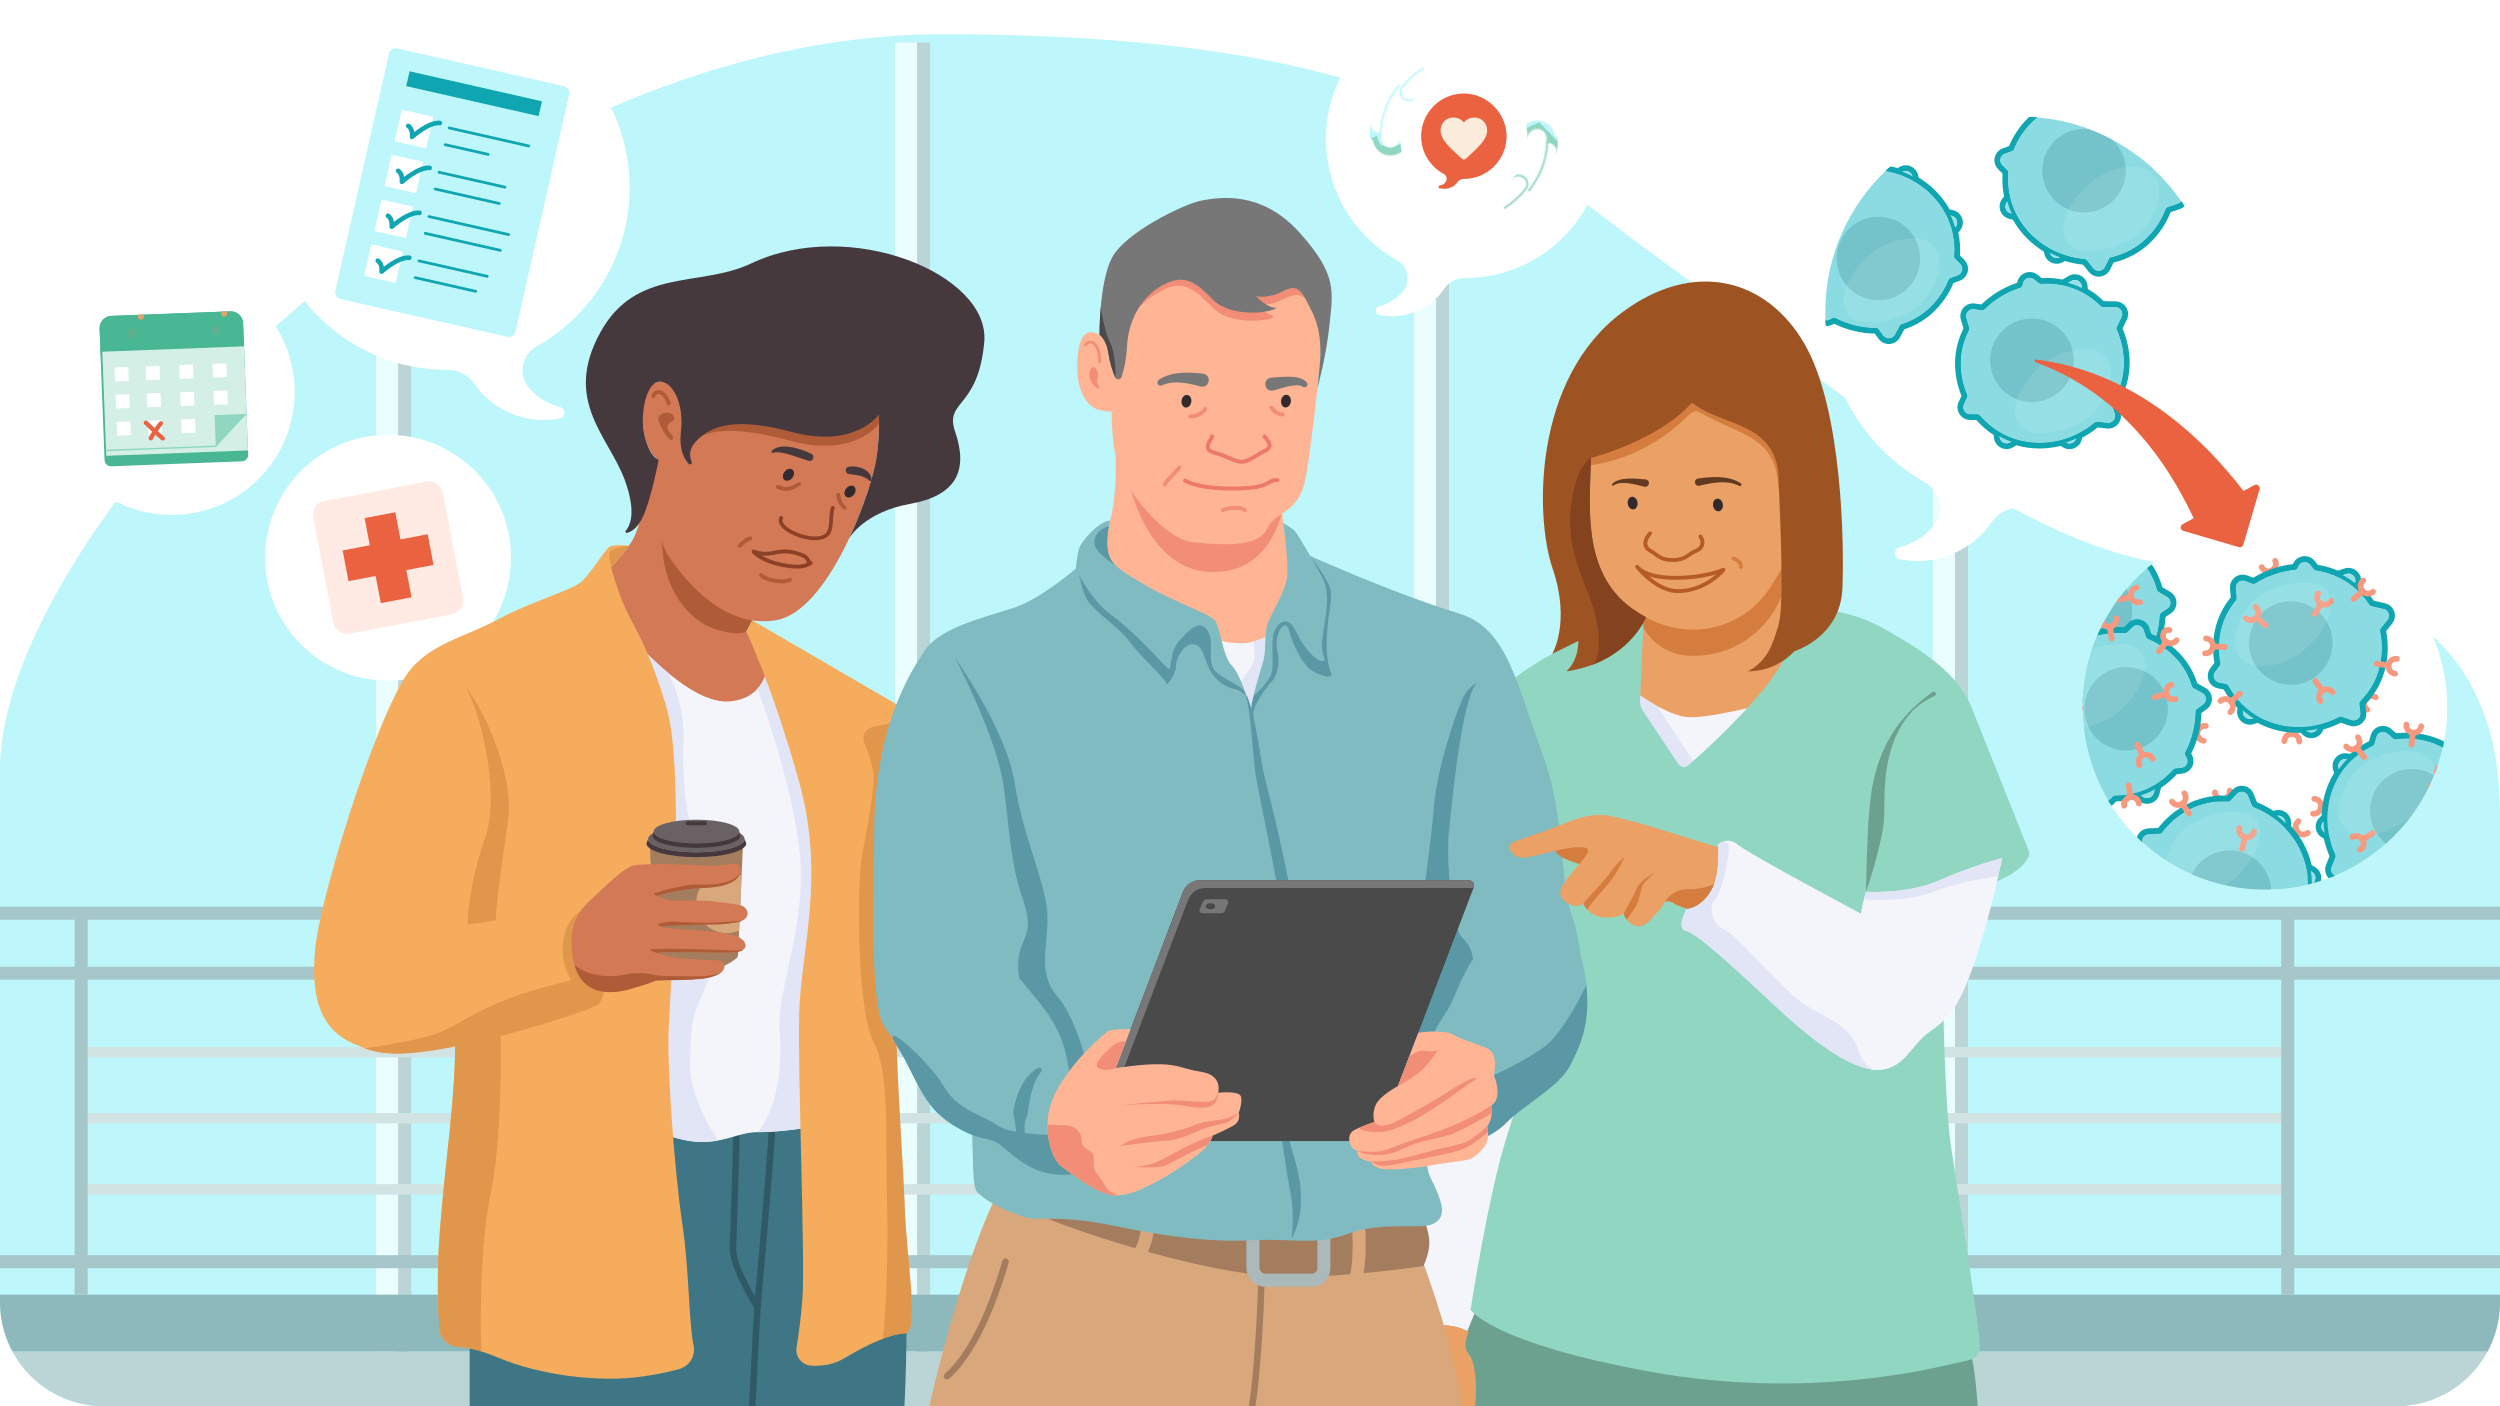 <?xml version="1.0" encoding="UTF-8"?><svg id="Patient-caregiver-nurse-discussing-car-t-process-resources" xmlns="http://www.w3.org/2000/svg" xmlns:xlink="http://www.w3.org/1999/xlink" viewBox="0 0 1920 1080"><defs><style>.cls-1{stroke:#a37d5d;}.cls-1,.cls-2,.cls-3,.cls-4,.cls-5,.cls-6,.cls-7,.cls-8,.cls-9,.cls-10,.cls-11,.cls-12,.cls-13,.cls-14,.cls-15,.cls-16,.cls-17,.cls-18,.cls-19,.cls-20,.cls-21,.cls-22,.cls-23,.cls-24,.cls-25{fill:none;}.cls-1,.cls-2,.cls-3,.cls-5,.cls-6,.cls-7,.cls-9,.cls-10,.cls-11,.cls-19,.cls-21,.cls-22,.cls-23,.cls-25{stroke-miterlimit:10;}.cls-1,.cls-2,.cls-4,.cls-5,.cls-7,.cls-8,.cls-10,.cls-12,.cls-13,.cls-14,.cls-15,.cls-17,.cls-18,.cls-20,.cls-21,.cls-22,.cls-24,.cls-25{stroke-linecap:round;}.cls-1,.cls-5{stroke-width:5px;}.cls-26{fill:#84421e;}.cls-27,.cls-28{fill:#fff;}.cls-29{fill:#d9a77c;}.cls-30{fill:#332a2d;}.cls-2{stroke:#abb9bb;}.cls-2,.cls-6,.cls-23{stroke-width:10px;}.cls-31{fill:#6a6165;}.cls-32{fill:#90d6c0;}.cls-33{fill:#d47d3f;}.cls-3{stroke:#d2e3e4;stroke-width:8px;}.cls-34{fill:#e1e5f5;}.cls-4{stroke-width:2.12px;}.cls-4,.cls-8,.cls-12,.cls-13,.cls-14,.cls-15,.cls-17,.cls-18,.cls-20,.cls-24{stroke-linejoin:round;}.cls-4,.cls-20{stroke:#f28d77;}.cls-35{fill:#f5ac5d;}.cls-36{fill:#777;}.cls-37{fill:#bdf7fb;}.cls-38{fill:#eba165;}.cls-39{fill:#4a4a4a;}.cls-40{clip-path:url(#clippath-2);}.cls-41{isolation:isolate;}.cls-5{stroke:#2f5964;}.cls-28{opacity:.1;}.cls-42{clip-path:url(#clippath-6);}.cls-43{fill:#61af8e;}.cls-44{fill:#9d5322;}.cls-45{fill:#8bdbe2;}.cls-46{fill:#a37d5d;}.cls-47{fill:#d3efe6;}.cls-48{clip-path:url(#clippath-7);}.cls-49{fill:#f28d77;}.cls-6{stroke:#bbd5d7;}.cls-7{stroke:#45393e;}.cls-7,.cls-8,.cls-13,.cls-14,.cls-15,.cls-20,.cls-24{stroke-width:3px;}.cls-8{stroke:#b05b38;}.cls-50{clip-path:url(#clippath-1);}.cls-51{clip-path:url(#clippath-4);}.cls-52{fill:#ffebe4;}.cls-9{stroke:#eafeff;stroke-width:20px;}.cls-10{stroke:#f7997e;stroke-width:6px;}.cls-11{stroke-width:24px;}.cls-11,.cls-21{stroke:#ea6240;}.cls-12{stroke-width:2.13px;}.cls-12,.cls-17{stroke:#0fa5b1;}.cls-53{fill:#0fa5b1;}.cls-54{fill:#613a20;}.cls-55{fill:#3e7685;}.cls-56{fill:#d47955;}.cls-13,.cls-18{stroke:#8c4026;}.cls-57{fill:#5b98a6;}.cls-14{stroke:#b55c24;}.cls-58{fill:#f3f5fb;}.cls-15{stroke:#d47d3f;}.cls-59{clip-path:url(#clippath);}.cls-17{stroke-width:3.56px;}.cls-60{fill:#ffb594;}.cls-18{stroke-width:2.87px;}.cls-61{clip-path:url(#clippath-3);}.cls-62{fill:#cd823a;opacity:.5;}.cls-19{stroke:#90d6c0;stroke-width:1.11px;}.cls-21{stroke-width:3.34px;}.cls-22{stroke:#000;stroke-width:1.45px;}.cls-63{filter:url(#luminosity-noclip);}.cls-64{mask:url(#mask-1);}.cls-65{mask:url(#mask);}.cls-23{stroke:#a5c7c9;}.cls-66{fill:#8eb9bc;}.cls-67{clip-path:url(#clippath-5);}.cls-24{stroke:#ee7869;}.cls-68{fill:#7fbbc1;}.cls-69{fill:#99e0e6;}.cls-70{fill:#45393e;}.cls-25{stroke:#eba165;stroke-width:4.42px;}.cls-71{fill:#ea6240;}.cls-72{filter:url(#luminosity-noclip-2);}.cls-73{fill:#bbd5d7;}.cls-74{fill:#3c8691;mix-blend-mode:multiply;opacity:.3;}.cls-75{fill:#b05b38;}.cls-76{fill:#6ca190;}.cls-77{fill:#4ab794;}.cls-78{fill:#fbebda;}</style><symbol id="car" viewBox="0 0 21.51 26.14"><g><line class="cls-10" x1="10.76" y1="10.76" x2="10.76" y2="23.14"/><path class="cls-10" d="m18.51,3c0,4.28-3.47,7.76-7.76,7.76S3,7.28,3,3"/></g></symbol><symbol id="cartcell" viewBox="0 0 200.84 200.55"><g><use width="21.51" height="26.14" transform="translate(194.1 125.08) rotate(106.43)" xlink:href="#car"/><use width="21.51" height="26.14" transform="translate(24.63 36.44) rotate(-46.73)" xlink:href="#car"/><use width="21.51" height="26.14" transform="translate(8.46 129.8) rotate(-104.2)" xlink:href="#car"/><g><path class="cls-53" d="m85.83,11.04c.92,0,1.86.18,2.76.56,1,.42,1.87,1.06,2.55,1.81l3.81,4.23c2.41-.22,4.82-.32,7.22-.32,6.29,0,12.54.74,18.63,2.17.29.07.58.1.87.1.77,0,1.53-.24,2.16-.7l6.07-4.43c1.27-.93,2.75-1.38,4.22-1.38,2.21,0,4.38,1.02,5.79,2.94.64.87,1.05,1.88,1.25,2.87l1.48,7.72c.2,1.03.84,1.92,1.74,2.46,9.38,5.62,17.78,13.14,24.55,22.39,7.13,9.73,11.48,20.91,13.3,32.57.15.95.65,1.81,1.42,2.39l8.33,6.28c3.16,2.38,3.79,6.87,1.41,10.02-.65.86-1.49,1.55-2.38,2.03l-7.05,3.71c-1.03.54-1.73,1.54-1.91,2.69-2.29,14.09-7.92,27.85-16.53,39.71-.76,1.04-.94,2.4-.44,3.59l.92,2.22c1.51,3.65-.22,7.84-3.87,9.35-.89.37-1.85.54-2.77.54-.11,0-.21,0-.32,0l-6.2-.3c-.06,0-.12,0-.17,0-.86,0-1.69.31-2.35.86-1.34,1.11-2.72,2.19-4.13,3.23-5.05,3.7-10.33,6.69-15.73,9.04l-3.68,8.67c-1.16,2.73-3.81,4.36-6.59,4.36-.93,0-1.88-.18-2.79-.57-.99-.42-1.87-1.07-2.54-1.82l-4.39-4.92c-3.77.55-7.56.82-11.33.82-4.01,0-8.01-.31-11.96-.91-.18-.03-.37-.04-.55-.04-.8,0-1.58.26-2.25.74,0,0,0,0-.01,0l-10.59,7.52c-1.26.89-2.7,1.32-4.14,1.32-2.24,0-4.45-1.05-5.84-3.02-.63-.88-1.03-1.89-1.21-2.89l-1.98-11.08c-.19-1.08-.86-2-1.81-2.55-10.07-5.78-19.11-13.74-26.35-23.63-8.6-11.75-13.26-25.54-14.3-39.73-.08-1.11-.64-2.13-1.55-2.77l-7.55-5.3c-3.24-2.27-4.02-6.74-1.75-9.97.62-.88,1.44-1.6,2.31-2.11l9.21-5.25c.88-.5,1.5-1.34,1.75-2.32,1.77-7.11,4.42-14.05,7.89-20.63l-1.73-3.23c-1.87-3.48-.55-7.82,2.93-9.69.95-.51,2-.78,3.02-.84l4.9-.25c4.79-6.04,10.4-11.52,16.81-16.21,7.07-5.17,14.59-9.02,22.31-11.62l2.53-6.04c1.15-2.74,3.81-4.39,6.6-4.39m0-6c-5.32,0-10.08,3.17-12.14,8.08l-1.5,3.59c-7.55,2.81-14.72,6.69-21.35,11.54-5.96,4.37-11.41,9.47-16.23,15.2l-2.25.11c-1.95.11-3.86.64-5.54,1.54-6.39,3.42-8.81,11.41-5.39,17.81l.26.48c-2.84,5.84-5.09,11.93-6.7,18.15l-8.35,4.75c-1.69.98-3.16,2.31-4.26,3.87-4.17,5.94-2.73,14.16,3.21,18.33l6.65,4.67c1.32,15.41,6.62,29.83,15.36,41.76,7.42,10.13,16.59,18.45,27.29,24.76l1.79,10.01c.35,1.92,1.12,3.75,2.22,5.31,2.46,3.47,6.48,5.54,10.74,5.54,2.74,0,5.37-.84,7.61-2.43l9.94-7.05c3.95.56,7.97.85,11.95.85,2.98,0,5.98-.16,8.95-.48l2.29,2.57c1.31,1.45,2.92,2.6,4.68,3.35,1.64.7,3.37,1.05,5.14,1.05,5.29,0,10.05-3.15,12.12-8.02l2.77-6.52c5.15-2.42,10.07-5.33,14.67-8.7,1.26-.92,2.51-1.89,3.74-2.89l5.29.25c.22,0,.41.01.6.01,1.73,0,3.48-.35,5.07-1,3.25-1.35,5.77-3.87,7.12-7.12,1.34-3.25,1.34-6.82,0-10.07l-.42-1.02c8.41-11.92,14.16-25.74,16.67-40.12l6.02-3.17c1.73-.92,3.24-2.2,4.38-3.73,2.11-2.81,3.01-6.27,2.52-9.75s-2.31-6.56-5.11-8.68l-7.58-5.71c-2.12-12.74-6.91-24.27-14.24-34.28-6.92-9.45-15.48-17.34-25.44-23.46l-1.29-6.7c-.38-1.92-1.17-3.73-2.3-5.28-2.47-3.38-6.44-5.4-10.63-5.4-2.8,0-5.49.88-7.75,2.53l-5.21,3.8c-6.24-1.39-12.63-2.1-18.99-2.1-1.57,0-3.15.04-4.73.13l-1.85-2.05c-1.31-1.45-2.93-2.59-4.69-3.33-1.62-.68-3.33-1.02-5.08-1.02h0Z"/><g><path class="cls-69" d="m79.23,15.43l-5.02,11.98c-2.42,5.81-1.17,12.88,3.99,17.48,5.32,4.74,13.4,5.15,19.17.98,7.55-5.46,8.53-16.08,2.47-22.81l-8.69-9.65c-.68-.75-1.56-1.39-2.55-1.81-3.65-1.53-7.84.19-9.37,3.84Z"/><path class="cls-69" d="m26.72,60.07l6.13,11.45c2.98,5.55,9.26,9.03,16.08,7.92s12.45-7.15,12.85-14.26c.52-9.3-7.1-16.76-16.15-16.3l-12.97.66c-1.01.06-2.06.33-3.02.84-3.48,1.87-4.8,6.2-2.93,9.69Z"/><path class="cls-69" d="m126.78,188.04l5.08-11.96c2.45-5.8,1.23-12.87-3.91-17.5s-13.38-5.22-19.17-1.07c-7.58,5.42-8.61,16.04-2.57,22.8l8.65,9.69c.68.75,1.55,1.4,2.54,1.82,3.64,1.54,7.84-.15,9.39-3.79Z"/></g><path class="cls-45" d="m183.65,86.41c-.77-.58-1.27-1.44-1.42-2.39-1.82-11.67-6.17-22.84-13.3-32.57s-15.18-16.77-24.55-22.39c-.9-.54-1.54-1.43-1.74-2.46l-1.48-7.72c-.2-.99-.61-2-1.25-2.87-2.33-3.19-6.81-3.89-10-1.56l-6.07,4.43c-.87.64-1.98.85-3.03.6-22-5.18-46.09-1.28-66.43,13.61-17.33,12.69-28.91,31.13-33.82,50.85-.24.98-.87,1.82-1.75,2.32l-9.21,5.25c-.88.51-1.69,1.22-2.31,2.11-2.27,3.24-1.49,7.7,1.75,9.97l7.55,5.3c.91.64,1.47,1.66,1.55,2.77,1.05,14.2,5.7,27.98,14.3,39.73,7.24,9.89,16.28,17.85,26.35,23.63.95.55,1.62,1.47,1.81,2.55l1.97,11.08c.18,1,.58,2.01,1.21,2.89,2.29,3.22,6.76,3.98,9.98,1.69l10.59-7.52s0,0,.01,0c.82-.58,1.81-.85,2.8-.7,19.82,3.04,40.83-1.35,59.01-14.67,1.42-1.04,2.79-2.11,4.13-3.23.71-.59,1.61-.9,2.53-.86l6.2.3c1.01.04,2.09-.12,3.08-.54,3.65-1.51,5.39-5.7,3.87-9.35l-.92-2.22c-.49-1.19-.31-2.55.44-3.59,8.6-11.86,14.24-25.62,16.53-39.71.19-1.15.89-2.15,1.91-2.69l7.05-3.71c.89-.48,1.73-1.16,2.38-2.03,2.38-3.16,1.75-7.65-1.41-10.02l-8.33-6.28Z"/><path class="cls-53" d="m134.13,13.07c2.21,0,4.38,1.02,5.79,2.94.64.87,1.05,1.88,1.25,2.87l1.48,7.72c.2,1.03.84,1.92,1.74,2.46,9.38,5.62,17.78,13.14,24.55,22.39,7.13,9.73,11.48,20.91,13.3,32.57.15.95.65,1.81,1.42,2.39l8.33,6.28c3.16,2.38,3.79,6.87,1.41,10.02-.65.86-1.49,1.55-2.38,2.03l-7.05,3.71c-1.03.54-1.73,1.54-1.91,2.69-2.29,14.09-7.93,27.85-16.53,39.71-.76,1.04-.94,2.4-.44,3.59l.92,2.22c1.51,3.65-.22,7.84-3.87,9.35-.89.37-1.85.54-2.77.54-.11,0-.21,0-.32,0l-6.2-.3c-.06,0-.12,0-.17,0-.86,0-1.69.31-2.35.86-1.34,1.11-2.72,2.19-4.13,3.23-14.54,10.65-30.89,15.59-46.99,15.59-4.03,0-8.06-.31-12.03-.92-.18-.03-.37-.04-.55-.04-.8,0-1.58.26-2.25.74,0,0,0,0-.01,0l-10.59,7.52c-1.26.89-2.7,1.32-4.14,1.32-2.24,0-4.45-1.05-5.84-3.02-.63-.88-1.03-1.89-1.21-2.89l-1.98-11.08c-.19-1.08-.86-2-1.81-2.55-10.07-5.78-19.11-13.74-26.35-23.63-8.6-11.75-13.26-25.54-14.3-39.73-.08-1.11-.64-2.13-1.55-2.77l-7.55-5.3c-3.24-2.27-4.02-6.74-1.75-9.97.62-.88,1.44-1.6,2.31-2.11l9.21-5.25c.88-.5,1.5-1.34,1.75-2.32,4.91-19.71,16.49-38.16,33.82-50.85,14.7-10.76,31.36-15.78,47.77-15.78,6.29,0,12.55.74,18.65,2.17.29.07.58.1.87.1.77,0,1.53-.24,2.16-.7l6.07-4.43c1.27-.93,2.75-1.38,4.22-1.38m0-4c-2.38,0-4.65.74-6.57,2.15l-5.95,4.34c-6.36-1.5-12.92-2.26-19.45-2.26-18.01,0-35.34,5.72-50.14,16.55-17.41,12.75-29.95,31.56-35.31,53l-9.08,5.18c-1.44.83-2.68,1.96-3.61,3.28-1.71,2.44-2.37,5.4-1.86,8.33.51,2.94,2.14,5.5,4.58,7.21l7.42,5.21c1.16,15.4,6.36,29.81,15.06,41.68,7.44,10.16,16.68,18.46,27.48,24.68l1.95,10.93c.3,1.63.95,3.18,1.89,4.5,2.09,2.94,5.49,4.7,9.1,4.7,2.32,0,4.55-.71,6.45-2.06l10.55-7.48.05-.03c4.15.63,8.36.95,12.53.95,17.66,0,34.73-5.66,49.35-16.36,1.44-1.05,2.86-2.16,4.24-3.31l6.06.29c.18,0,.34.01.51.01,1.47,0,2.96-.29,4.3-.85,2.75-1.14,4.9-3.29,6.04-6.04,1.14-2.75,1.14-5.79,0-8.54l-.85-2.05c8.78-12.15,14.7-26.38,17.13-41.17l6.9-3.63c1.46-.78,2.74-1.87,3.72-3.16,1.79-2.38,2.55-5.32,2.14-8.27-.42-2.95-1.96-5.56-4.34-7.36l-8.22-6.19c-2-12.74-6.71-24.25-14.01-34.21-6.94-9.48-15.56-17.35-25.62-23.39l-1.45-7.57c-.32-1.62-.99-3.17-1.95-4.47-2.09-2.87-5.46-4.58-9.02-4.58h0Z"/><circle class="cls-74" cx="111.24" cy="97.49" r="43.32"/></g><use width="21.51" height="26.14" transform="translate(96.17)" xlink:href="#car"/><use width="21.51" height="26.14" transform="translate(40.76 98.72) rotate(-83.86)" xlink:href="#car"/><use width="21.51" height="26.14" transform="translate(134.76 154.68) rotate(161.63)" xlink:href="#car"/><use width="21.51" height="26.14" transform="translate(163.86 76.24) rotate(82.28)" xlink:href="#car"/><use width="21.51" height="26.14" transform="translate(162.27 19.53) rotate(45)" xlink:href="#car"/><use width="21.51" height="26.14" transform="translate(113.05 199.69) rotate(-180)" xlink:href="#car"/><use width="21.51" height="26.14" transform="translate(25.68 173.33) rotate(-131.22)" xlink:href="#car"/></g></symbol><symbol id="tcell1" viewBox="0 0 181.17 183.83"><g><path class="cls-53" d="m62.4,6c.33,0,.67.02,1.01.07,1.07.15,2.08.55,2.93,1.1l4.1,2.7c7.43-2.04,15.2-3.15,23.14-3.15,8.76,0,17.1,1.34,24.87,3.81l5.61-3.38c1.16-.7,2.43-1.03,3.69-1.03,2.43,0,4.79,1.24,6.14,3.47.56.93.88,1.96.99,2.97l.58,5.66c7.49,4.51,14.15,10.19,19.77,16.76.7.82,1.72,1.31,2.8,1.31h7.52c3.95.01,7.15,3.22,7.15,7.18,0,1.08-.26,2.14-.69,3.05l-3.36,7.11c-.45.95-.46,2.04-.05,3.01,4.25,10.07,6.58,21.1,6.58,32.57,0,12.06-3.09,23.65-8.51,34.14-.44.85-.55,1.84-.27,2.76l3.02,9.99c1.14,3.78-1,7.78-4.78,8.92-.68.21-1.39.3-2.08.3-.35,0-.7-.03-1.05-.07l-7.88-1.17c-.18-.03-.35-.04-.53-.04-.97,0-1.9.39-2.6,1.08-10.17,10.01-22.85,17.79-36.79,22.28-1.23.4-2.17,1.38-2.48,2.64l-.57,2.34c-.8,3.27-3.72,5.47-6.95,5.47-.56,0-1.13-.07-1.7-.21-1.05-.26-2.01-.75-2.81-1.39l-4.82-3.9c-.66-.53-1.47-.81-2.31-.81-.08,0-.15,0-.23,0-1.74.11-3.49.16-5.24.16-6.26,0-12.28-.71-18.03-2l-8.09,4.82c-1.15.68-2.41,1.01-3.66,1.01-2.44,0-4.82-1.25-6.16-3.5-.55-.93-.87-1.97-.98-2.97l-.63-6.56c-6.95-3.69-13.25-8.36-18.74-13.83-.71-.71-1.67-1.08-2.67-1.09,0,0-.01,0-.02,0l-12.99-.19c-3.95-.06-7.11-3.31-7.05-7.26.02-1.08.29-2.13.73-3.04l4.95-10.11c.48-.98.49-2.13.04-3.13-4.71-10.62-7.3-22.38-7.3-34.64,0-14.56,4.39-28.44,11.93-40.51.59-.94.74-2.09.38-3.15l-2.96-8.74c-1.27-3.74.74-7.81,4.48-9.08.76-.26,1.55-.38,2.31-.38.27,0,.54.01.8.04l10.53,1.21c.14.02.27.02.41.02.86,0,1.7-.31,2.37-.87,5.63-4.69,11.87-8.73,18.55-11.98l.51-3.63c.5-3.58,3.57-6.16,7.08-6.16M62.4,0h0c-6.51,0-12.11,4.87-13.02,11.32l-.08.54c-5.74,3.03-11.15,6.62-16.13,10.69l-9.54-1.09c-.51-.06-1-.08-1.48-.08-1.45,0-2.88.23-4.24.69-6.87,2.33-10.57,9.81-8.24,16.68l2.61,7.69C4.24,59.66,0,74.42,0,89.21c0,12.55,2.49,24.69,7.39,36.1l-4.48,9.13c-.85,1.76-1.31,3.69-1.34,5.6-.05,3.51,1.27,6.84,3.72,9.36,2.45,2.52,5.73,3.94,9.25,3.99l12.18.18c5.02,4.9,10.6,9.14,16.65,12.65l.33,3.42c.2,1.95.82,3.83,1.79,5.47,2.36,3.96,6.69,6.42,11.31,6.42,2.36,0,4.69-.64,6.73-1.86l6.08-3.62c5.58,1.09,11.28,1.65,16.97,1.65,1.56,0,3.14-.04,4.72-.12l4.12,3.33c1.53,1.22,3.3,2.1,5.16,2.55,1.02.25,2.07.38,3.12.38,6.08,0,11.34-4.13,12.78-10.05l.26-1.08c13.83-4.65,26.63-12.41,37.15-22.53l6.73,1c.65.09,1.29.14,1.93.14,1.3,0,2.58-.19,3.81-.56,3.36-1.02,6.13-3.28,7.79-6.38,1.66-3.1,2.02-6.66,1-10.02l-2.74-9.08c5.82-11.53,8.76-23.66,8.76-36.07,0-11.72-2.24-23.14-6.67-33.96l2.92-6.16c.83-1.77,1.26-3.7,1.26-5.61,0-3.52-1.36-6.82-3.84-9.31s-5.78-3.86-9.3-3.87h-6.45c-5.28-6.03-11.31-11.27-17.97-15.61l-.28-2.74c-.21-1.95-.83-3.82-1.82-5.46-2.37-3.93-6.69-6.37-11.28-6.37-2.39,0-4.73.65-6.78,1.89l-3.34,2.01c-7.75-2.19-15.82-3.3-24.05-3.3-7.39,0-14.8.9-22.07,2.67l-1.88-1.23c-1.64-1.07-3.49-1.76-5.38-2.03C63.64.04,63.02,0,62.4,0h0Z"/><g><path class="cls-69" d="m124.06,7.15l-11.13,6.7c-5.39,3.26-8.55,9.7-7.1,16.46,1.49,6.96,7.77,12.08,14.89,12.12,9.32.06,16.38-7.93,15.46-16.95l-1.31-12.92c-.11-1.01-.43-2.04-.99-2.97-2.04-3.39-6.44-4.48-9.82-2.44Z"/><path class="cls-69" d="m55.32,12.16l-1.82,12.86c-.87,6.24,2.14,12.75,8.3,15.89s14.27,1.59,18.8-3.91c5.92-7.2,4.17-17.72-3.4-22.69l-10.86-7.13c-.85-.55-1.86-.95-2.93-1.1-3.91-.55-7.54,2.17-8.09,6.09Z"/><path class="cls-69" d="m60.46,174.52l11.16-6.65c5.41-3.23,8.59-9.66,7.18-16.43-1.46-6.97-7.71-12.11-14.83-12.19-9.32-.1-16.42,7.86-15.54,16.88l1.25,12.93c.1,1.01.42,2.05.98,2.97,2.02,3.4,6.42,4.51,9.81,2.49Z"/></g><path class="cls-53" d="m93.59,6.72c25.2,0,46.94,11.08,61.64,28.26.7.82,1.72,1.31,2.8,1.31h7.52c3.95.01,7.15,3.22,7.15,7.18,0,1.08-.26,2.14-.69,3.05l-3.36,7.11c-.45.95-.46,2.04-.05,3.01,4.25,10.07,6.58,21.1,6.58,32.57,0,12.06-3.09,23.65-8.51,34.14-.44.85-.55,1.84-.27,2.76l3.02,9.99c1.14,3.78-1,7.78-4.78,8.92-.68.21-1.39.3-2.08.3-.35,0-.7-.03-1.05-.07l-7.88-1.17c-.18-.03-.36-.04-.53-.04-.97,0-1.9.39-2.6,1.08-10.17,10.01-22.85,17.79-36.79,22.28-1.23.4-2.17,1.38-2.48,2.63l-.57,2.34c-.8,3.27-3.72,5.47-6.95,5.47-.56,0-1.13-.07-1.7-.21-1.05-.26-2.01-.75-2.81-1.39l-4.82-3.9c-.66-.53-1.47-.81-2.31-.81-.08,0-.15,0-.23,0-1.74.11-3.49.16-5.24.16-22.54,0-42.08-8.86-56.28-23.02-.71-.71-1.67-1.08-2.67-1.09,0,0-.01,0-.02,0l-12.99-.19c-3.95-.06-7.11-3.31-7.05-7.26.02-1.08.29-2.13.73-3.04l4.95-10.11c.48-.98.49-2.13.04-3.13-4.71-10.62-7.3-22.38-7.3-34.64,0-14.56,4.39-28.44,11.93-40.51.59-.94.74-2.09.38-3.15l-2.96-8.74c-1.27-3.74.74-7.81,4.48-9.08.76-.26,1.55-.38,2.31-.38.27,0,.54.01.8.04l10.53,1.21c.14.02.27.02.41.02.86,0,1.7-.31,2.37-.87,15.6-13.01,35.84-21.05,57.32-21.05m0-4c-21.58,0-42.81,7.78-59.8,21.91l-10.38-1.19c-.43-.05-.84-.07-1.25-.07-1.24,0-2.45.2-3.6.59-2.82.96-5.1,2.95-6.42,5.63s-1.52,5.7-.56,8.52l2.91,8.58c-8.16,13.11-12.47,27.81-12.47,42.52,0,12.59,2.56,24.75,7.59,36.15l-4.88,9.97c-.72,1.49-1.11,3.13-1.14,4.74-.04,2.98,1.08,5.8,3.15,7.94,2.08,2.14,4.86,3.34,7.84,3.38l12.96.19s.02,0,.03,0c15.63,15.55,36.59,24.12,59.03,24.12,1.77,0,3.58-.05,5.38-.16l4.72,3.81c1.29,1.04,2.8,1.78,4.37,2.16.87.21,1.76.32,2.65.32,5.16,0,9.61-3.5,10.84-8.52l.53-2.16c14.26-4.61,27.45-12.6,38.14-23.1l7.71,1.15c.55.08,1.09.12,1.63.12,1.1,0,2.19-.16,3.23-.47,5.89-1.78,9.23-8.02,7.45-13.91l-2.98-9.85c5.91-11.46,8.91-23.53,8.91-35.88s-2.31-23.19-6.85-34.01l3.3-6.97c.7-1.5,1.07-3.14,1.07-4.76,0-6.15-4.99-11.17-11.14-11.17h-7.36c-7.86-9.18-17.33-16.41-28.13-21.51-11.35-5.36-23.62-8.07-36.47-8.07h0Z"/><path class="cls-45" d="m166.39,126.11c-.28-.92-.17-1.91.27-2.76,5.43-10.49,8.51-22.08,8.51-34.14s-2.34-22.5-6.58-32.57c-.41-.97-.4-2.06.05-3.01l3.36-7.11c.43-.92.69-1.97.69-3.05,0-3.95-3.2-7.16-7.15-7.17h-7.52c-1.08-.01-2.1-.5-2.8-1.32-14.69-17.18-36.43-28.26-61.64-28.26-21.48,0-41.72,8.04-57.32,21.05-.78.65-1.78.96-2.78.84l-10.53-1.21c-1.01-.11-2.09-.01-3.11.33-3.74,1.27-5.75,5.33-4.48,9.08l2.96,8.74c.36,1.05.21,2.2-.38,3.15-7.54,12.07-11.93,25.95-11.93,40.51,0,12.26,2.59,24.02,7.3,34.64.44,1,.44,2.14-.04,3.13l-4.95,10.11c-.44.91-.71,1.96-.73,3.04-.06,3.95,3.1,7.2,7.05,7.26l12.99.19s.01,0,.02,0c1,.01,1.96.38,2.67,1.09,14.2,14.16,33.74,23.02,56.28,23.02,1.75,0,3.5-.05,5.24-.16.92-.06,1.83.22,2.55.8l4.82,3.9c.79.63,1.76,1.13,2.81,1.39,3.84.94,7.71-1.42,8.65-5.26l.57-2.34c.31-1.25,1.25-2.24,2.48-2.64,13.95-4.49,26.62-12.26,36.79-22.28.83-.82,1.98-1.21,3.13-1.04l7.88,1.17c1,.14,2.09.08,3.12-.23,3.78-1.14,5.93-5.14,4.78-8.92l-3.02-9.99Z"/><circle class="cls-74" cx="101.41" cy="92.28" r="43.32"/></g></symbol><clipPath id="clippath"><path class="cls-16" d="m1840,1080H80c-44.18,0-80-35.82-80-80v-409.22C0,407,356.79,26.31,723.34,26.31s440.12,92.48,547.46,169.8c148.79,107.19,291.64,239.59,425.34,239.59s223.87,55.22,223.87,188.56v375.74c0,44.18-35.82,80-80,80Z"/></clipPath><filter id="luminosity-noclip" x="92.03" y="227.14" width="89.24" height="30.53" color-interpolation-filters="sRGB" filterUnits="userSpaceOnUse"><feFlood flood-color="#fff" result="bg"/><feBlend in="SourceGraphic" in2="bg"/></filter><mask id="mask" x="92.03" y="227.14" width="89.24" height="30.53" maskUnits="userSpaceOnUse"><g class="cls-63"><g><rect x="164.75" y="239.31" width="16.35" height="9.26" transform="translate(-9.16 6.76) rotate(-2.18)"/><rect x="104.6" y="241.6" width="16.35" height="9.26" transform="translate(-9.29 4.47) rotate(-2.18)"/></g></g></mask><filter id="luminosity-noclip-2" x="1046.12" y="33.8" width="156.33" height="144.83" color-interpolation-filters="sRGB" filterUnits="userSpaceOnUse"><feFlood flood-color="#fff" result="bg"/><feBlend in="SourceGraphic" in2="bg"/></filter><clipPath id="clippath-1"><rect class="cls-16" x="1046.41" y="51.6" width="155.76" height="108.79"/></clipPath><clipPath id="clippath-2"><rect class="cls-16" x="1046.12" y="51.6" width="156.33" height="108.79"/></clipPath><mask id="mask-1" x="1046.12" y="33.8" width="156.33" height="144.83" maskUnits="userSpaceOnUse"><g class="cls-72"><g class="cls-50"><g class="cls-41"><g class="cls-40"><path class="cls-22" d="m1076.15,106c0,4.22-4.15,7.64-8.37,7.64s-7.64-3.41-7.64-7.63c-.02-14.2,4.63-28.48,14.22-40.36"/><path class="cls-22" d="m1087.21,75.23c-2.16,2.68-6.68,2.51-9.37.35-2.68-2.16-3.1-6.1-.94-8.78,4.57-5.64,10.02-10.54,16.15-14.47"/><path class="cls-22" d="m1060.21,102.91c-.58.02-1.17-.02-1.77-.14-4.14-.8-6.85-4.81-6.05-8.95"/><path d="m1077.57,99.58l-1.42,6.43c0,4.22-4.15,7.64-8.37,7.64s-7.64-3.41-7.64-7.63c0-1.04.02-2.07.07-3.1-.58.02-1.17-.02-1.77-.14-4.15-.8-6.85-4.81-6.05-8.95l-.06-1.03-5.93-1.6.14,2.35c-.43,3.26.34,6.52,2.19,9.27,1.43,2.12,3.39,3.75,5.67,4.76.78,6.68,6.48,11.89,13.37,11.89,7.43,0,13.75-5.76,14.17-12.72l1.25-5.65-5.63-1.52Z"/><path class="cls-22" d="m1172.42,106c0-4.22,4.15-7.64,8.37-7.64s7.64,3.41,7.64,7.63c.02,14.2-4.63,28.48-14.22,40.36"/><path class="cls-22" d="m1161.36,136.77c2.16-2.68,6.68-2.51,9.37-.35,2.68,2.16,3.1,6.1.94,8.78-4.57,5.64-10.02,10.54-16.15,14.47"/><path class="cls-22" d="m1188.36,109.09c.58-.02,1.17.02,1.77.13,4.14.8,6.85,4.81,6.05,8.95"/><path d="m1171,112.42l1.42-6.43c0-4.22,4.15-7.64,8.37-7.64s7.64,3.41,7.64,7.63c0,1.04-.02,2.07-.07,3.1.58-.02,1.17.02,1.77.13,4.14.8,6.85,4.81,6.05,8.96l.06,1.03,5.93,1.59-.14-2.35c.43-3.26-.34-6.52-2.2-9.27-1.43-2.12-3.39-3.75-5.67-4.76-.78-6.68-6.48-11.89-13.37-11.89-7.43,0-13.74,5.76-14.16,12.72l-1.25,5.65,5.63,1.52Z"/></g></g></g></g></mask><clipPath id="clippath-3"><rect class="cls-16" x="1050.12" y="33.8" width="150" height="144.34"/></clipPath><clipPath id="clippath-4"><path class="cls-37" d="m1093.55,144.05c-20.99-16.95-24.28-47.81-7.33-68.8,16.95-20.99,47.81-24.28,68.8-7.33,20.99,16.95,24.28,47.81,7.33,68.8-9.66,11.96-23.83,18.17-38.12,18.17-10.79,0-21.66-3.55-30.69-10.84m30.45-110.24c-20.96.1-41.73,9.27-55.89,26.82-25.01,30.98-20.16,76.53,10.82,101.54,30.98,25.01,76.53,20.16,101.54-10.82,25.01-30.98,20.16-76.53-10.82-101.54-13.23-10.68-29.1-15.91-44.91-15.99h-.74Z"/></clipPath><clipPath id="clippath-5"><path class="cls-27" d="m1401.84,239.65c0-86.36,72.98-155.68,160.64-149.63,73.97,5.1,133.89,65.03,138.99,138.99,6.05,87.65-63.27,160.64-149.63,160.64-.05,0-.1,0-.16,0-8.74,0-17.02,4.03-21.96,11.24-5.15,7.51-11.59,14.01-19.23,18.75-16.35,10.53-35.09,13.32-51.35,9.86-4.88-.94-4.92-8.28,0-9.25,10.52-2.77,19.73-8.71,25.95-16.45,8.66-10.76,5.06-26.69-6.96-33.48-45.55-25.75-76.3-74.62-76.3-130.67Z"/></clipPath><clipPath id="clippath-6"><circle class="cls-27" cx="1739.48" cy="543.24" r="140"/></clipPath><clipPath id="clippath-7"><path class="cls-16" d="m498.89,644.89h71.87l-3.96,88.68c-.04.87-.44,1.67-1.1,2.23-3.25,2.74-14.03,10.57-30.9,10.57s-27.61-7.83-30.85-10.57c-.66-.56-1.06-1.36-1.09-2.23l-3.96-88.68Z"/></clipPath></defs><g class="cls-59"><rect class="cls-37" width="1920" height="1080"/><g><g><line class="cls-9" x1="298.8" y1="32.64" x2="298.8" y2="1039.86"/><line class="cls-6" x1="310.75" y1="32.64" x2="310.75" y2="1039.86"/></g><g><line class="cls-9" x1="697.35" y1="32.64" x2="697.35" y2="1039.86"/><line class="cls-6" x1="709.31" y1="32.64" x2="709.31" y2="1039.86"/></g><g><line class="cls-9" x1="1095.91" y1="32.64" x2="1095.91" y2="1039.86"/><line class="cls-6" x1="1107.86" y1="32.64" x2="1107.86" y2="1039.86"/></g><g><line class="cls-9" x1="1494.46" y1="32.64" x2="1494.46" y2="1039.86"/><line class="cls-6" x1="1506.42" y1="32.64" x2="1506.42" y2="1039.86"/></g></g><g><rect class="cls-73" x="-17.67" y="1037.91" width="1978.67" height="79.09"/><rect class="cls-66" x="-17.67" y="994.33" width="1978.67" height="43.58"/><line class="cls-3" x1="65" y1="808.03" x2="1757" y2="808.03"/><line class="cls-3" x1="65" y1="858.78" x2="1757" y2="858.78"/><line class="cls-3" x1="65" y1="913.43" x2="1757" y2="913.43"/><g><g><line class="cls-23" x1="-27" y1="701.33" x2="1961" y2="701.33"/><line class="cls-23" x1="-27" y1="747.4" x2="1961" y2="747.4"/><line class="cls-23" x1="-27" y1="969" x2="1961" y2="969"/></g><g><line class="cls-23" x1="1757" y1="701.33" x2="1757" y2="994.33"/><line class="cls-23" x1="62.33" y1="701.33" x2="62.33" y2="994.33"/></g></g></g></g><g><circle class="cls-27" cx="298.04" cy="428.33" r="94.4"/><g><rect class="cls-52" x="247.32" y="376.44" width="101.45" height="103.74" rx="10.42" ry="10.42" transform="translate(-74.97 63.42) rotate(-10.8)"/><g><line class="cls-11" x1="291.81" y1="395.66" x2="304.27" y2="460.96"/><line class="cls-11" x1="330.69" y1="422.08" x2="265.39" y2="434.53"/></g></g></g><g><circle class="cls-27" cx="131.9" cy="301.06" r="94.4"/><g><path class="cls-77" d="m87.64,240.77h91.58c5.18,0,9.39,4.21,9.39,9.39v101.13c0,2.73-2.22,4.95-4.95,4.95h-100.45c-2.73,0-4.95-2.22-4.95-4.95v-101.13c0-5.18,4.21-9.39,9.39-9.39Z" transform="translate(-11.27 5.3) rotate(-2.18)"/><path class="cls-77" d="m86.12,240.88h91.46c5.18,0,9.39,4.21,9.39,9.39v22.11h-110.23v-22.11c0-5.18,4.21-9.39,9.39-9.39Z" transform="translate(-9.68 5.21) rotate(-2.18)"/><rect class="cls-47" x="80.06" y="268.02" width="108.89" height="79.98" transform="translate(-11.63 5.35) rotate(-2.18)"/><rect class="cls-27" x="88.15" y="282.07" width="10.61" height="10.61" transform="translate(-10.88 3.77) rotate(-2.18)"/><rect class="cls-27" x="112.1" y="281.16" width="10.61" height="10.61" transform="translate(-10.82 4.68) rotate(-2.18)"/><rect class="cls-27" x="137.76" y="280.18" width="10.61" height="10.61" transform="translate(-10.77 5.66) rotate(-2.18)"/><rect class="cls-27" x="163.41" y="279.21" width="10.61" height="10.61" transform="translate(-10.71 6.63) rotate(-2.18)"/><rect class="cls-27" x="88.95" y="302.94" width="10.61" height="10.61" transform="translate(-11.67 3.81) rotate(-2.18)"/><rect class="cls-27" x="112.89" y="302.03" width="10.61" height="10.61" transform="translate(-11.62 4.72) rotate(-2.18)"/><rect class="cls-27" x="138.55" y="301.05" width="10.61" height="10.61" transform="translate(-11.56 5.7) rotate(-2.18)"/><rect class="cls-27" x="164.21" y="300.07" width="10.61" height="10.61" transform="translate(-11.51 6.68) rotate(-2.18)"/><rect class="cls-27" x="89.74" y="323.81" width="10.61" height="10.61" transform="translate(-12.46 3.86) rotate(-2.18)"/><rect class="cls-27" x="113.69" y="322.9" width="10.61" height="10.61" transform="translate(-12.41 4.77) rotate(-2.18)"/><rect class="cls-27" x="139.35" y="321.92" width="10.61" height="10.61" transform="translate(-12.36 5.75) rotate(-2.18)"/><path class="cls-21" d="m112.08,324.68s8.49,8.33,12.87,12.01"/><path class="cls-21" d="m115.8,336.57s3.32-6.15,7.74-11.45"/><circle class="cls-43" cx="101.45" cy="256.04" r="3.42"/><circle class="cls-43" cx="165.42" cy="253.6" r="3.42"/><g class="cls-65"><g><path class="cls-25" d="m108.22,243.36c-.25-6.54-3.58-11.71-7.43-11.57s-6.78,5.56-6.53,12.1c.25,6.54,3.58,11.71,7.43,11.57"/><path class="cls-25" d="m165.66,253.02c-3.86.14-7.18-5.04-7.42-11.58s2.69-11.95,6.55-12.09c3.86-.14,7.18,5.04,7.42,11.58"/></g></g><polygon class="cls-32" points="165.72 343.38 164.79 318.81 189.35 317.88 165.72 343.38"/><line class="cls-19" x1="80.96" y1="345.96" x2="165.68" y2="342.73"/></g></g><g><path class="cls-27" d="m483.5,144.05C483.5,63.45,415.38-1.25,333.57,4.39c-69.04,4.76-124.97,60.69-129.73,129.73-5.64,81.81,59.05,149.93,139.66,149.93.05,0,.1,0,.14,0,8.16,0,15.88,3.76,20.49,10.49,4.81,7.01,10.82,13.08,17.95,17.5,15.26,9.83,32.75,12.43,47.93,9.2,4.56-.87,4.59-7.72,0-8.63-9.82-2.58-18.41-8.13-24.22-15.35-8.08-10.04-4.72-24.91,6.5-31.25,42.51-24.03,71.21-69.64,71.21-121.96Z"/><g><g><rect class="cls-37" x="276.4" y="49.27" width="141.87" height="197.34" rx="4.99" ry="4.99" transform="translate(41.26 -73.07) rotate(12.76)"/><rect class="cls-27" x="305.55" y="86.71" width="24.8" height="24.8" transform="translate(29.75 -67.78) rotate(12.76)"/><rect class="cls-27" x="297.75" y="121.19" width="24.8" height="24.8" transform="translate(37.17 -65.21) rotate(12.76)"/><rect class="cls-27" x="289.94" y="155.66" width="24.8" height="24.8" transform="translate(44.59 -62.63) rotate(12.76)"/><rect class="cls-27" x="282.13" y="190.13" width="24.8" height="24.8" transform="translate(52.01 -60.05) rotate(12.76)"/><path class="cls-17" d="m313.57,96.72s3.65,2.04,2.93,8.4c0,0,12.5-11.43,21.27-10.66"/><path class="cls-17" d="m305.76,131.21s3.65,2.04,2.93,8.4c0,0,12.5-11.43,21.27-10.66"/><path class="cls-17" d="m297.95,165.71s3.65,2.04,2.93,8.4c0,0,12.5-11.43,21.27-10.66"/><path class="cls-17" d="m290.14,200.2s3.65,2.04,2.93,8.4c0,0,12.5-11.43,21.27-10.66"/><line class="cls-12" x1="344.9" y1="98.25" x2="406.07" y2="112.11"/><line class="cls-12" x1="341.98" y1="111.13" x2="374.86" y2="118.58"/><line class="cls-12" x1="337.19" y1="132.29" x2="387.78" y2="143.74"/><line class="cls-12" x1="334.27" y1="145.16" x2="383.48" y2="156.31"/><line class="cls-12" x1="329.48" y1="166.32" x2="390.65" y2="180.17"/><line class="cls-12" x1="326.56" y1="179.2" x2="384.28" y2="192.27"/><line class="cls-12" x1="321.77" y1="200.35" x2="374.2" y2="212.23"/><line class="cls-12" x1="318.86" y1="213.23" x2="365.31" y2="223.75"/></g><rect class="cls-53" x="311.98" y="66.14" width="104.24" height="11.67" transform="translate(24.89 -78.64) rotate(12.76)"/></g></g><g><path class="cls-27" d="m1018.37,106.75c0-61.46,51.94-110.79,114.32-106.48,52.64,3.63,95.28,46.28,98.91,98.91,4.3,62.38-45.03,114.32-106.48,114.32-.04,0-.07,0-.11,0-6.22,0-12.11,2.87-15.63,8-3.67,5.35-8.25,9.97-13.68,13.34-11.63,7.5-24.97,9.48-36.54,7.02-3.48-.67-3.5-5.89,0-6.58,7.49-1.97,14.04-6.2,18.47-11.7,6.16-7.66,3.6-18.99-4.95-23.83-32.41-18.32-54.3-53.1-54.3-92.99Z"/><g><path class="cls-71" d="m1121.92,71.88c-16.38,1.13-29.56,14.54-30.43,30.94-.71,13.27,6.47,24.93,17.27,30.73,2,1.08,2.93,3.54,1.85,5.54,0,.01-.02.03-.02.04-1.18,2.22-2.04,2.64-5.05,3.43-1.07.21-1.08,1.81,0,2.02,5.97,1.35,11.07-.62,13.93-4.78,1.06-1.55,2.87-2.38,4.75-2.38.01,0,.02,0,.03,0,18.12,0,32.81-14.69,32.81-32.81s-15.97-34.06-35.15-32.73Z"/><path class="cls-78" d="m1125.75,121.91c-.85.77-2.14.77-2.99,0l-1.1-.99c-9.21-8.45-15.29-13.94-15.29-20.78,0-5.58,4.29-9.9,9.83-9.9,3.13,0,6.08,1.44,8.05,3.78,1.97-2.34,4.92-3.78,8.05-3.78,5.54,0,9.83,4.32,9.83,9.9,0,6.84-6.08,12.32-15.29,20.78l-1.1.99Z"/><g class="cls-64"><g class="cls-61"><g><path class="cls-37" d="m1093.55,144.05c-20.99-16.95-24.28-47.81-7.33-68.8,16.95-20.99,47.81-24.28,68.8-7.33,20.99,16.95,24.28,47.81,7.33,68.8-9.66,11.96-23.83,18.17-38.12,18.17-10.79,0-21.66-3.55-30.69-10.84m30.45-110.24c-20.96.1-41.73,9.27-55.89,26.82-25.01,30.98-20.16,76.53,10.82,101.54,30.98,25.01,76.53,20.16,101.54-10.82,25.01-30.98,20.16-76.53-10.82-101.54-13.23-10.68-29.1-15.91-44.91-15.99h-.74Z"/><g class="cls-51"><polygon class="cls-32" points="1050.28 107.97 1057.25 104.39 1059.91 111.16 1068.02 113.94 1080.12 108.38 1168.66 106.08 1170.48 99.19 1182.09 93.86 1191.04 103.17 1200.12 112.61 1200.12 178.13 1051.13 178.63 1050.28 107.97"/></g></g></g></g></g></g><g><g><path class="cls-27" d="m1401.84,239.65c0-86.36,72.98-155.68,160.64-149.63,73.97,5.1,133.89,65.03,138.99,138.99,6.05,87.65-63.27,160.64-149.63,160.64-.05,0-.1,0-.16,0-8.74,0-17.02,4.03-21.96,11.24-5.15,7.51-11.59,14.01-19.23,18.75-16.35,10.53-35.09,13.32-51.35,9.86-4.88-.94-4.92-8.28,0-9.25,10.52-2.77,19.73-8.71,25.95-16.45,8.66-10.76,5.06-26.69-6.96-33.48-45.55-25.75-76.3-74.62-76.3-130.67Z"/><g class="cls-67"><g><use width="181.17" height="183.83" transform="translate(1635.56 344.96) rotate(-180) scale(.74)" xlink:href="#tcell1"/><path class="cls-28" d="m1619.48,278.51c6.37,14.36-6.61,37.89-20.13,45.33s-38.24,13.48-47.73,3.7c-9.49-9.78-2.98-32.13,18.69-49.03,12.95-10.1,41.38-17.55,49.17,0Z"/></g><g><use width="181.17" height="183.83" transform="translate(1437.85 97.14) rotate(45) scale(.74)" xlink:href="#tcell1"/><path class="cls-28" d="m1487.83,193.5c6.37,14.36-6.61,37.89-20.13,45.33-13.51,7.44-38.24,13.48-47.73,3.7-9.49-9.78-2.98-32.13,18.69-49.03,12.95-10.1,41.38-17.55,49.17,0Z"/></g><g><use width="181.17" height="183.83" transform="translate(1605.33 232.4) rotate(-135) scale(.74)" xlink:href="#tcell1"/><path class="cls-28" d="m1656.69,138.59c6.37,14.36-6.61,37.89-20.13,45.33-13.51,7.44-38.24,13.48-47.73,3.7-9.49-9.78-2.98-32.13,18.69-49.03,12.95-10.1,41.38-17.55,49.17,0Z"/></g></g></g><g><circle class="cls-27" cx="1739.48" cy="543.24" r="140"/><g class="cls-42"><g><use width="200.84" height="200.55" transform="translate(1759.9 603.33) rotate(-131.52) scale(.74)" xlink:href="#cartcell"/><path class="cls-28" d="m1717.97,501.25c-6.37-14.36,6.61-37.89,20.13-45.33,13.51-7.44,38.24-13.48,47.73-3.7,9.49,9.78,2.98,32.13-18.69,49.03-12.95,10.1-41.38,17.55-49.17,0Z"/></g><g><use width="200.84" height="200.55" transform="translate(1515.58 406.25) rotate(-6.46) scale(.74)" xlink:href="#cartcell"/><path class="cls-28" d="m1548.09,472.61c-6.37-14.36,6.61-37.89,20.13-45.33,13.51-7.44,38.24-13.48,47.73-3.7,9.49,9.78,2.98,32.13-18.69,49.03-12.95,10.1-41.38,17.55-49.17,0Z"/></g><g><use width="200.84" height="200.55" transform="translate(1541 484.92) rotate(-8.35) scale(.74)" xlink:href="#cartcell"/><path class="cls-28" d="m1575.61,548.57c-6.37-14.36,6.61-37.89,20.13-45.33,13.51-7.44,38.24-13.48,47.73-3.7,9.49,9.78,2.98,32.13-18.69,49.03-12.95,10.1-41.38,17.55-49.17,0Z"/></g><g><use width="200.84" height="200.55" transform="translate(1794.64 613.05) rotate(97.55) scale(.74)" xlink:href="#cartcell"/><path class="cls-28" d="m1663.59,677.43c-6.37-14.36,6.61-37.89,20.13-45.33,13.51-7.44,38.24-13.48,47.73-3.7,9.49,9.78,2.98,32.13-18.69,49.03-12.95,10.1-41.38,17.55-49.17,0Z"/></g><g><use width="200.84" height="200.55" transform="translate(1742.96 617.1) rotate(-38.34) scale(.74)" xlink:href="#cartcell"/><path class="cls-28" d="m1797.51,630.9c-6.37-14.36,6.61-37.89,20.13-45.33,13.51-7.44,38.24-13.48,47.73-3.7,9.49,9.78,2.98,32.13-18.69,49.03-12.95,10.1-41.38,17.55-49.17,0Z"/></g></g></g><path class="cls-71" d="m1722.86,418.32l12.51-42.58c.7-2.37-1.82-4.41-4-3.22l-8.33,4.55c-9.89-12.8-20.55-24.99-32.15-36.19-12.6-12.2-26.26-23.27-40.87-32.69-14.6-9.42-30.17-17.15-46.26-22.74-13.11-4.53-26.55-7.61-40-9.29-1.24-.16-1.66,1.6-.48,2.03,12.6,4.61,24.57,10.44,35.68,17.38,13.65,8.56,25.99,18.74,36.98,30.03,11,11.3,20.66,23.7,29.15,36.78,7.41,11.4,13.89,23.35,19.62,35.61l-8.45,4.61c-2.17,1.19-1.82,4.4.55,5.1l42.59,12.5c1.47.43,3.01-.41,3.45-1.88Z"/></g><g id="nurse"><g><path class="cls-38" d="m1259.41,449.31c-17.23,19.84-67.78,141.46,33.56,141.46s99.56-85.7,99.56-137.88-93.78-48.86-133.11-3.58Z"/><path class="cls-33" d="m1298.06,503.67c-31.53-1.02-49.54-33.78-37.99-57.33,11.56-23.56,91.01-49.11,107.23-23.11,16.22,26-14.34,82.22-69.24,80.44Z"/></g><g><g><path class="cls-58" d="m1247.03,524.56s30.78,26.3,51.69,26.3,73.35-14.52,73.35-14.52v83.33h-125.04v-95.11Z"/><path class="cls-34" d="m1323.63,619.67h-76.6v-95.11s11.56,9.88,25.33,17.53l51.27,77.58Z"/></g><g><path class="cls-58" d="m1180.96,659.67s-19.67,2.95-35.5,0c-15.83-2.95-35.17-9.37-35.17-9.37,0,0-12.09,104.34-11.71,125.85.38,21.51-4.95,75.73-8.29,95.96-3.33,20.22-11.31,72.22-10.99,96.89.32,24.67-4.4,48.67-4.4,48.67h31.39c14.67,0,21.64,5.33,21.64,5.33l77.85-227.2-6.16-76.8-18.67-59.33Z"/><path class="cls-34" d="m1179.18,655.96l5.78,24.6s-15.11,3.09-34.22,0c-19.11-3.09-55.11-12.09-55.11-12.09l15.11-36.33,68.44,23.83Z"/></g><g><path class="cls-76" d="m1514.59,1043.72c3.71,15.28,5.71,59.94,5.71,59.94h-427l41.26-100,380.03,40.06Z"/><path class="cls-32" d="m1262.19,477.26l-2.64,60.93c-.12,2.7.63,5.36,2.12,7.6l27.38,41.13c1.77,2.66,5.55,2.98,7.74.67,0,0,77.07-66.14,77.07-95.03s9.33-24.39,9.33-24.39c0,0,30.22-4.04,63.56,14.62,33.33,18.66,57.33,35.55,67.56,60.88,10.22,25.33,44.44,111.56,44.44,111.56,0,0-1.33,11.33-23.11,20.78-21.78,9.44-44.44,12.06-44.44,12.06,0,0,.44,148.31,7.11,191.96,6.67,43.65,22.22,142.32,22.22,153.43s-6.67,10.67-20.44,13.78c-13.78,3.11-110.67,28.44-232.89,6.22-122.22-22.22-137.78-47.56-137.78-47.56,0,0,13.33-87.56,28-133.78,14.67-46.22,32.44-95.56,27.56-136.44-4.89-40.89-10.22-64.89-10.22-64.89,0,0-16.89,0-36-5.33-19.11-5.33-36.44-13.78-36.44-13.78,0,0,14.67-74.22,37.78-107.11,23.11-32.89,69.33-50.48,83.56-57.68,14.22-7.21,38.56-9.62,38.56-9.62Z"/><path class="cls-76" d="m1177.41,577.89c9.33-3.56-13.37,56-2.67,92.89,0,0-10.5.24-21.85-2.17,0-18.31,8.54-59.66,24.52-90.72Z"/><path class="cls-76" d="m1433.11,684.89c.26-17.63.85-34.91,1.68-52.31.93-10.52,1.57-20.97,3.78-31.33,4.42-21.79,13.51-40.32,29.3-56.1,4.96-5,10.48-9.38,16.24-13.63,2.09-1.41,4.03,1.86,1.69,2.98-26.49,11.03-36.65,41.49-38.1,68.02-.86,10.26-.04,20.92-1.24,31.2-1.44,10.51-4.25,20.78-7,30.99-1.9,6.78-3.95,13.52-6.35,20.18h0Z"/></g></g><path class="cls-38" d="m1079.3,1017.67h26.99c14.67,0,21.64,5.33,21.64,5.33,0,0-5.47,10.39,0,16.86,5.47,6.47,5.92,23.78,5.47,32.46-.44,8.68-2.22,31.34-2.22,31.34h-65.78s1.15-37.24,6.53-48.44c7.37-15.36,4.63-37.56,7.37-37.56Z"/><path class="cls-38" d="m1222.03,345.71c0,34.61-9.88,91.54,30.95,121.34,40.83,29.8,84.29,15.31,104.04-12.35,19.75-27.66,26.34-50.73,16.46-99.77-9.88-49.04-28.97-75.69-81.65-75.69s-69.8,41.11-69.8,66.48Z"/><path class="cls-33" d="m1215.65,357.8s42.85-.55,81.18-38.95c2.37-2.37,5.3-3.99,8.2-2.31,32.3,18.73,59.29,17.77,60.87,59.19,0,0,29.74-23.3-5.6-64.13-35.34-40.83-81.21-42.8-120.5-17.12-39.29,25.68-24.15,63.32-24.15,63.32Z"/><g><path class="cls-44" d="m1264.06,474.05c-3.7-1.99-7.41-4.32-11.09-7-38.57-28.15-31.89-80.51-31.03-115.39,0,0,51.44-13.07,77.55-42.48,21.3,18.22,64.74,13.89,66.41,57.66,1.21,31.71,4.61,97.75,0,113.22-4.61,15.47-8.56,27.33-23.38,35.53,22.72,0,35.49-15.44,35.49-15.44,0,0,35.3-10.54,36.95-48.07,1.39-31.6.33-137.62-29.3-188.33s-85.48-64.2-139.6-24.03c-68.96,51.18-67.18,157.6-53.67,196.89,14.16,41.16-.24,65.59-.24,65.59l20.04-9.94s.62,14.47-9.26,23.33c47.74-6.88,61.13-41.53,61.13-41.53Z"/><path class="cls-26" d="m1222.59,510.67c31.89-11.8,41.48-36.62,41.48-36.62-3.7-1.99-7.41-4.32-11.09-7-38.57-28.15-31.89-80.51-31.03-115.39,0,0-12.21,5.37-15.72,40.05-3.51,34.68,14.98,61.62,19.32,82.09,6.88,32.49-2.95,36.87-2.95,36.87Z"/></g><g><ellipse class="cls-30" cx="1319.36" cy="387.92" rx="3.78" ry="4.89" transform="translate(-42.06 193.71) rotate(-8.27)"/><ellipse class="cls-30" cx="1253.84" cy="386.45" rx="3.78" ry="4.89" transform="translate(-42.53 184.28) rotate(-8.27)"/><path class="cls-15" d="m1331.18,428.89c3.22,1.22,5.95,3.11,5.95,6.44"/><path class="cls-54" d="m1262.82,373.77c-6.18-1.53-18.18-5.03-23.53-.95-.7.72-1.83-.28-1.2-1.06,5.22-5.83,18.65-4.16,25.8-3.56,4.01.61,2.89,6.49-1.08,5.56h0Z"/><path class="cls-54" d="m1304.12,367.49c10.83-1.46,23.13-2.48,32.85,3.67,1.23.77.2,2.65-1.11,2.03-4.71-2.29-9.89-3.06-15.09-2.77-5.21.27-10.43,1.38-15.63,2.61-3.83.76-4.88-4.88-1.01-5.53h0Z"/><path class="cls-14" d="m1267.29,409.67c-3.11,3.33-6.44,9.44,0,13.22,6.44,3.78,7.67,7.22,17.67,7.22s12.78-5.44,17-6.78c4.22-1.33,7.56-5.56,4-11.33"/><path class="cls-14" d="m1257.36,435.33s5.19,8.44,29.17,8.44,37.09-6.22,37.09-6.22c0,0-13.16,16.44-35.09,16.44-16.46,0-31.17-18.67-31.17-18.67Z"/></g><g><path class="cls-58" d="m1537.63,659s-8,40.67-20,76.67-20,46-35.33,56.51c-15.33,10.51-19.33,30.16-42,29.53-22.67-.63-22-49.37-18.67-74.04,3.33-24.67,8.15-53.45,11.48-62.78,0,0,31.85,2.11,56.52-8.89s48-17,48-17Z"/><path class="cls-34" d="m1484.96,684.89c21.78-8.78,49.7-12,49.7-12h0c1.91-8.53,2.97-13.88,2.97-13.88,0,0-23.33,6-48,17-24.67,11-56.52,8.89-56.52,8.89l-1.68,5.78s31.75,3,53.53-5.78Z"/></g></g><g id="cheryl"><path class="cls-56" d="m505.87,344.87s-12.3,55.91-19.85,69.57c-7.56,13.67-30.22,34.11-30.22,34.11,0,0,1.07,88.77,55.87,109.05,54.8,20.28,92-6.83,92-28.16s-30.53-44.44-30.53-44.44l42.66-80.88s17.89-43.54-25.28-66-82.78-10.46-84.65,6.75Z"/><path class="cls-75" d="m532.85,326.6c15.52-2.31,36.15.33,57.67,11.52,43.17,22.45,25.28,66,25.28,66l-42.66,80.88s-5.22,4.44-24.89-2.21c-25-8.45-54.83-48.66-30.86-109.92,18.71-47.83,15.47-46.27,15.47-46.27Z"/><g><path class="cls-55" d="m682.62,850.73c-21.74-107.73-321.93-118.27-321.93,0v245.83h332.89s10.78-138.1-10.96-245.83Z"/><path class="cls-5" d="m593.58,858.78l-28,4.89c0,23.56-2.22,78.95-2.67,94.58-.44,15.64,18.85,45.42,18.85,45.42"/><path class="cls-5" d="m593.58,858.78l-1.78,25.56c-1.78,25.56-10.04,119.33-10.04,119.33-1.18,16.33-5.18,100-5.18,100"/></g><g><path class="cls-58" d="m466.91,468.17s55.33,72.89,92.67,70.53c37.33-2.36,30.94-45.7,30.94-45.7,0,0,41.72,79.33,45.72,113.33s-4.67,257.33-4.67,257.33c0,0-24.3,5.82-49.82,5.82-20.85,0-35.68,18.29-79.93-2.1-44.25-20.39-34.92-399.23-34.92-399.23Z"/><path class="cls-34" d="m513.42,517.07c-25.14-20.75-46.52-48.9-46.52-48.9,0,0-9.33,378.83,34.92,399.23,22.83,10.52,37.83,10.74,49.87,8.49,0,0-23.43-32.79-21.77-61.17,1.66-28.38-.34-29.05,10.32-53.05,10.67-24,22.33-74.34-.67-105.33-10.6-14.28-16-48.67-14.63-88.54.96-27.95-11.52-50.73-11.52-50.73Z"/><path class="cls-34" d="m581.76,869.49c25.52,0,49.82-5.82,49.82-5.82,0,0,8.67-223.33,4.67-257.33s-45.72-113.33-45.72-113.33c0,0,3.31,22.46-8.76,35.92,0,0,24.86,65.41,32.01,122.08,7.15,56.67-17.52,109.1-15.07,141.17,4.31,56.51-16.94,77.32-16.94,77.32Z"/></g><g><g><path class="cls-35" d="m577.68,476.39l-4.54,8.61s20.15,42,40.63,115.67c20.48,73.67,1.08,129.22,0,178.56-1.08,49.33,4.7,189.33,2.48,218.22-1.2,15.6-3.05,28.61-4.49,37.27-1.18,7.1,4.03,13.66,11.21,14.11,7.34.45,16.68-.44,25.29-5.6,17.78-10.67,35.11-18.67,46.67-19.11,11.56-.44,1.33-56.44,0-95.56-1.33-39.11-9.78-144.44-6.22-190.88,3.56-46.45,16.89-186.82,16.89-186.82l-127.9-74.46Z"/><path class="cls-62" d="m705.58,550.85s-13.33,140.37-16.89,186.82c-3.56,46.45,4.89,151.77,6.22,190.88,1.33,39.11,11.56,95.11,0,95.56-4.73.18-10.42,1.63-16.72,4,0,0,4.57-46.67,3.09-103.11-1.48-56.44,2.15-100.69-10.55-125.24-12.7-24.54-12.7-120.93-8.7-142.73s9.85-51.14,8.7-63.14c-.65-6.75-4.07-16.46-6.94-23.65-2.03-5.08,1.01-10.76,6.36-11.9l35.42-7.49Z"/></g><g><path class="cls-35" d="m469.28,435.37c4.84-5.06,10.02-10.9,13.77-16.25,0,0-11.48-1.44-15.15,1.05-3.67,2.49-13.67,19.42-21,26.29-7.33,6.87-40,15.87-63.56,28.76-23.56,12.89-48,17.78-64.44,35.11-16.44,17.33,30.22,238.52,30.67,285.26.44,46.74-7.11,91.19-11.56,146.74-2.79,34.88-1.73,62.57-.55,78.36.54,7.29,6.37,13.06,13.66,13.57s17.62,2.57,31.78,8.52c30.67,12.89,76.15,19.54,111.71,14.2,12.61-1.89,21.36-3.89,27.4-5.69,7.7-2.29,12.32-10.14,10.66-18-3.79-17.95-3.21-55.9-8.44-91.84-6.85-47.07-12-123.11-10.67-151.56,1.33-28.44,13.07-198.67-1.91-247.56-14.98-48.89-24.31-59.56-30.98-74.22-6.67-14.67-11.41-32.74-11.41-32.74Z"/><path class="cls-62" d="m369.57,1037.91s-2.66-74.25,7.32-121.36,9.13-143.56,4.25-173.56,6.22-88.67,9.33-115.78-12.44-72.44-32.57-99.29c0,0-38.12,59.18-34.09,86.33,10.4,70.17,25.51,154.5,25.77,181.32.44,46.74-7.11,91.19-11.56,146.74-2.79,34.87-1.73,62.57-.55,78.35.54,7.29,6.36,13.06,13.65,13.57,4.69.33,10.81,1.33,18.45,3.65"/></g><path class="cls-62" d="m469.28,435.37c4.84-5.06,10.02-10.9,13.77-16.25,0,0-10.37,1.05-14.15,4.09-2.11,1.7.37,12.15.37,12.15Z"/></g><path class="cls-35" d="m318.91,510.33c-23.24,18.88-73.33,176-77,220-3.67,44,7,76.33,64,77.67,57,1.33,57.33-43.67,54-72-3.33-28.33,1.33-59.33,13-93.67,11.67-34.33-4.67-102.33-19-120.67-11.92-15.24-24.33-20-35-11.33Z"/><g><g><path class="cls-35" d="m258.91,754.33c8-30.67,27.67-48.67,71.67-44.33,44,4.33,94.16-15.33,105.91-19,11.75-3.67,20.42,14,24.42,29s6.33,47-2.33,52c-8.67,5-97.33,34.39-147.67,37.03-50.33,2.64-58.75-28.82-52-54.7Z"/><path class="cls-62" d="m464.47,747.67c.22,11.34-1.28,21.67-5.9,24.33-8.67,5-97.33,34.39-147.67,37.03-12.88.68-23.01-.88-30.85-4.01,0,0,11.74-.91,40.63-7.13,28.89-6.22,32-16,67.11-29.78,17.38-6.82,36.35-11.9,51.07-15.29,0,0-9.62-13.16-5.96-32.16,3.67-19,15.67-22.33,19-22.33s12.56,49.33,12.56,49.33Z"/></g><g><path class="cls-46" d="m498.89,644.89h71.87l-3.96,88.68c-.04.87-.44,1.67-1.1,2.23-3.25,2.74-14.03,10.57-30.9,10.57s-27.61-7.83-30.85-10.57c-.66-.56-1.06-1.36-1.09-2.23l-3.96-88.68Z"/><g class="cls-48"><circle class="cls-29" cx="558.25" cy="693.17" r="23.51"/></g><g><path class="cls-70" d="m496.46,647.71c0,5.85,17.16,10.59,38.34,10.59s38.34-4.74,38.34-10.59l-1.28-3.35c0,5.65-16.59,10.24-37.06,10.24s-37.06-4.58-37.06-10.24l-1.28,3.35Z"/><ellipse class="cls-31" cx="534.8" cy="644.36" rx="37.06" ry="10.24"/><path class="cls-70" d="m501.13,641.84c0,5.15,15.11,9.33,33.75,9.33s33.75-4.17,33.75-9.33l-.83-3.22c0,5.02-14.74,9.09-32.92,9.09s-32.92-4.07-32.92-9.09l-.83,3.22Z"/><ellipse class="cls-31" cx="534.89" cy="638.61" rx="32.92" ry="9.09"/><line class="cls-7" x1="528.08" y1="632.33" x2="541.41" y2="632.33"/></g></g><g><path class="cls-56" d="m438.91,725.67c-.91-23.7,12.67-32.44,21.33-40.67s19.11-18.22,26-20.22,44.67-.89,54,0c9.33.89,21.56-2.02,25.33-1.12,3.78.9,5.33,7.57-1.33,12.45s-17.33,5.67-28.67,6.11c-9.71.38-25.45,4.13-29.76,5.48-.4.12-.42.67-.03.83,1.89.75,6.04,3.14,10.91,3.14,6.67,0,23.56-.33,31.11.56,7.56.89,12.67,1.67,20,2.78,7.33,1.11,10.22,11.33-2,13.33-12.22,2-14.44,1.56-26.89,1.78-8.84.16-22.95.88-30.38,1.28-.54.03-.56.82-.02.88,4.46.51,11.39,1.22,18.4,1.62,11.78.67,27.71,1.82,37.48,4.71,9.78,2.89,11.86,11.69.52,12.58s-29.34-.18-43.34.04c-8.35.13-13.14.19-15.65.21-.49,0-.61.69-.14.86,3.32,1.17,10.13,3.2,18.68,3.82,12.22.89,18.22,1.33,25.78,1.33s7.78,7.33,2.44,10.22c-5.33,2.89-10.22,4-22.22,4.67-12,.67-26,.11-27.56,1-1.56.89-8.99,3.37-18.44,6.11-16.89,4.89-44,6.67-45.56-33.78Z"/><g><path class="cls-75" d="m568.39,670.91c-.62,1.75-1.93,3.57-4.15,5.2-6.67,4.89-17.33,5.67-28.67,6.11-9.71.38-25.45,4.13-29.76,5.48-.4.12-.42.67-.03.83,0,0-3.09-1.42-3.81-1.75s6.94-3.22,15.27-4.89c8.33-1.67,13.44-2.67,15.67-2.67s11.54.71,19.95-.67c11.5-1.89,15.54-7.65,15.54-7.65Z"/><path class="cls-75" d="m441.18,741.02c7.12,24.5,28.91,22.59,43.29,18.43,9.46-2.74,16.89-5.22,18.44-6.11,1.56-.89,15.56-.33,27.56-1,12-.67,16.89-1.78,22.22-4.67.44-.24.84-.51,1.21-.8,0,0-6.76,3.16-19.15,2.98-12.39-.18-27.83.04-31.83-1.07s-12.53-2.35-22-.44c-27,5.43-39.73-7.31-39.73-7.31Z"/><path class="cls-75" d="m570.76,729.42c-1.26.9-3.18,1.55-5.85,1.76-11.33.89-29.34-.18-43.34.04-8.35.13-13.14.19-15.65.21-.49,0-.61.69-.14.86,0,0-5.69-1.67-6.89-2.87s28.69-.64,33.24-.53,29.78,1,33,1,5.63-.47,5.63-.47Z"/><path class="cls-75" d="m508.5,712.27c-.54-.06-.52-.85.02-.88,7.43-.4,21.54-1.12,30.38-1.28,12.44-.22,14.67.22,26.89-1.78,1.59-.26,2.93-.66,4.03-1.16,0,0-16.92,1.49-25.14,1.49s-26.67-.78-29.44-.89-10.67,1.94-10.67,1.94l3.93,2.55Z"/></g></g></g><path class="cls-56" d="m529.91,327c.44-16.67-12.4-38.84-26.33-33.18-16,6.51-12.68,59.48,6.99,60.83s19.07-17.63,19.34-27.65Z"/><path class="cls-56" d="m511.91,349.33c-6.87,25.53-10,61.33,2.33,79,12.33,17.67,41.67,54.67,81.67,48,40-6.67,72.33-95.33,77-123.33,4.67-28,4.61-77.84-25.33-90.11-135-55.33-127.33,55.47-135.67,86.44Z"/><path class="cls-75" d="m530.78,341c9.67-10.66,29.38-15.07,76.87-2.33,49.23,13.2,67.33-13.27,67.35-13.31,0,0,0,0,0,0,.58,12.52-.47,24.9-2.1,34.64l27.09-64.33-169.22-17.65v62.98Z"/><path class="cls-70" d="m652.3,413.22c11.11-23.72,18.55-47.87,20.61-60.22,1.62-9.74,2.67-22.12,2.1-34.64,0,0,0,0,0,0-.02.03-18.13,26.5-67.35,13.31-47.5-12.73-64.07-2.66-73.74,8-4.93,5.43-4.4,10.86-2.7,14.89.64,1.51-1.31,2.8-2.41,1.58-3.73-4.16-7.35-11.54-5.9-24.14,2.75-23.86-7.41-40.06-17.04-38.86s-14.85,25.38-10.74,41.95c4.11,16.58,10.74,18.06,10.74,18.06,0,0-5.68,29.85-12.16,43.85-3.96,8.57-8.87,11.35-12.08,12.22-.95.26-1.67-.9-1.02-1.64,3.36-3.83,8.22-14.15-.7-38.67-12.33-33.89-47.91-60.89-18.78-113.76,27.54-49.96,76.63-34.25,115.78-52.82,75.9-36,183.67,8.25,179,60.29-4.67,52.04-30.78,44.4-22.33,69.04,10.29,30.02.67,49-34.67,55.33-35.33,6.33-46.61,26.22-46.61,26.22Z"/><ellipse class="cls-30" cx="652.81" cy="377.51" rx="4.99" ry="3.78" transform="translate(-45.98 660.98) rotate(-52.12)"/><ellipse class="cls-30" cx="605.53" cy="364.62" rx="4.99" ry="3.78" transform="translate(-54.06 618.69) rotate(-52.12)"/><path class="cls-8" d="m613.76,371.78c-2.65,1.26-7.65,6.17-16.47,2.13"/><path class="cls-8" d="m643.78,380.11c.58,3.92,1.97,7.67,4.99,9.8"/><path class="cls-8" d="m606.9,445.27c-6.36,2.9-19.2.07-22.41-3.55"/><path class="cls-18" d="m639.58,390c-2,6.71-.59,13.12-2.73,18.18-5.43,12.87-41.99-.71-36.88-10.47"/><path class="cls-13" d="m622.58,432.44c-2.03,1.15-5.33,3.44-14.11,2.56-19.97-2.02-28.28-9.51-29.71-11.4,15.18,5.39,18.39-4.5,36.77,2.51,6.29,2.4,3.94,5,7.05,6.33Z"/><path class="cls-8" d="m576.22,413.45c-3.73.9-7.19,4.74-8.08,5.73"/><path class="cls-70" d="m621.1,353.88c-4.73-1.37-9.31-3.13-13.97-4.54-4.46-1.14-8.94-2.82-13.48-1.57-.78.35-1.55-.61-.99-1.28,1.86-2.32,4.91-3.19,7.76-3.49,3.48-.32,6.78.22,10.06.94,4.4,1.08,8.75,2.61,12.75,4.71,2.97,1.63,1.13,6.13-2.12,5.23h0Z"/><path class="cls-70" d="m651.84,358.45c6.82-1.14,17.27,1.98,17.52,10.18-.02.76-1.02,1.11-1.52.55-4.43-4.12-10.29-4.26-15.95-5.11-3.17-.52-3.18-5.06-.05-5.63h0Z"/><path class="cls-8" d="m513.43,309.77c-1.95-7.88-8.96-11.88-11.6-5.66"/><path class="cls-75" d="m516.96,319.07c-2.31-3.94-11.73-2.21-11.35,2.81.38,5.02,9.46,19.62,11.02,15.52,1.56-4.1-4.62-5.23-4.04-9.6s7.4-3.56,4.37-8.73Z"/></g><g id="terry"><path class="cls-60" d="m856.58,332.11c0,20.89,4.11,61.31-13.33,91.11-35.11,60,7.65,101.33,84.31,101.33,108.24,0,68.91-86.22,62.24-102.22-6.67-16-6.67-62.65-6.67-90.22s-34.89-30.22-57.56-30.22-69,2.34-69,30.22Z"/><path class="cls-49" d="m864.91,301.89c-11.17,22.45.56,137.44,66.89,137.44,53.39,0,57.44-62.67,59.44-88.67s-2.37-65-39.85-75-74.15,1.44-86.48,26.22Z"/><path class="cls-60" d="m858.91,295.67c-7.11-18.22,0-30.22-12.89-37.78s-17.78.89-18.67,20.89,6.67,34.22,18.22,36.44c11.56,2.22,13.33,0,13.33,0v-19.56Z"/><path class="cls-60" d="m853.58,284.56c0,38.67-.89,64,9.78,83.56,10.67,19.56,34.47,46.68,53.16,48.44,30.67,2.89,50.84,2.22,57.06-11.11,6.22-13.33,24.44-10.67,29.33-39.11,4.89-28.44,13.78-104,12.44-124-1.33-20-19.11-46.22-73.78-46.22s-88,34.22-88,88.44Z"/><path class="cls-49" d="m866.24,247.33c4.74-9.97,16.62-19.15,26.33-24.33,16.67-8.89,25.89.11,39.02,13.44,11.29,11.46,35.16,11.18,45.32,7.92,1.1-.36,1.05-1.92-.06-2.24-6.32-1.84-12.17-8.46-12.17-8.46,0,0,9.11,2.44,21.11-4,12-6.44,17.44-2.56,24.11,10.33,2.42,4.68,4.11,14.13,5.2,18.99,0,0,12.44-41.99-17.21-65.32-29.65-23.33-80.32-28.67-112.99-5-32.67,23.67-18.67,58.67-18.67,58.67Z"/><path class="cls-36" d="m861.44,289.4c-.8,2.44-4.21,2.53-5.15.14-1.85-4.72-4.13-11.45-4.94-17.64-1.44-11.02-6.91-14.86-6.91-14.86,0,0-.46-38.26,9.11-58.26,9.57-20,56.24-42.37,69.13-44.74,12.89-2.37,45.56-8.37,75.11,24.3,29.56,32.67,25.78,45.78,23.33,70.44-2.44,24.67-9.36,49.53-9.36,49.53,0,0,1.24-10.85,2.08-21.73.84-10.88-.05-25.36-6.71-38.25-6.67-12.89-9.33-21.33-21.33-14.89-12,6.44-21.11,4-21.11,4,0,0,8.44,9.56,16,8.89-5.78,4.67-35.95,7.22-49.09-6.11-13.14-13.33-21.58-20.33-38.25-11.44-16.67,8.89-26.67,26.89-27.78,46.89-.6,10.86-2.52,18.77-4.14,23.73Z"/><path class="cls-39" d="m845.35,236.05c-1.02,11.76-.91,20.98-.91,20.98,0,0,5.47,3.84,6.91,14.86.81,6.19,3.09,12.92,4.94,17.64.94,2.39.67-17.96-3.83-26.65-4.25-8.22-7.11-26.82-7.11-26.82Z"/><ellipse class="cls-30" cx="911.12" cy="308.12" rx="4.89" ry="3.78" transform="translate(475.21 1165.47) rotate(-81.73)"/><ellipse class="cls-30" cx="987.56" cy="308.02" rx="4.89" ry="3.78" transform="translate(540.76 1241.04) rotate(-81.73)"/><path class="cls-20" d="m925.6,314.03c-2.78,4-6.91,5.91-11.58,5.75"/><path class="cls-20" d="m976.46,313.05c2.71,3.74,5.56,5.32,8.73,5.32"/><path class="cls-24" d="m930.92,335.09c-.44,2.44-8.44,10,1.89,12.67,10.33,2.67,15,6.67,20.55,6.89,5.56.22,12.49-5.82,16.44-7.56,7.6-3.34,6-6.22,1.33-12"/><path class="cls-36" d="m976.28,290.04c7.49-.39,21.93-2.75,27.37,3.67,1.63,2.04-.92,4.8-3.07,3.37-4.63-3.29-16.92,1.32-22.41,2.78-7.14,1.77-9.18-8.82-1.88-9.82h0Z"/><path class="cls-36" d="m922.03,296.82c-9.83-2.57-20.1-5.13-29.68-.85-2.77,1.22-4.87-2.62-2.36-4.3,9.86-6.58,22.75-5.91,33.88-4.68,7.1,1.08,5.18,11.39-1.84,9.83h0Z"/><path class="cls-24" d="m910.12,369.11c13.9,7.89,46.6,6.43,54.9,4.89,10.21-1.89,10.21-5.88,16.11-5.22"/><path class="cls-20" d="m905.8,359c-2.22,3.33-10.67,10.44-11.33,13.11"/><path class="cls-20" d="m939.13,391.89c3.56-2.22,15.11-2.67,16.89,0"/><path class="cls-4" d="m844.35,278.02c.98-10.71-5.55-19.76-10.7-13.14"/><path class="cls-49" d="m843.22,289.48c.98-2.93-2.74-11.64-5.9-5.24s4.47,14.92,6.58,13.99-3.03-1.68-.68-8.76Z"/><g><path class="cls-29" d="m765.21,918.16h309.43c23.09,65.01,47.47,125.51,50.27,185.51h-416.67s25.33-120.5,56.97-185.51Z"/><g><path class="cls-1" d="m968.69,983.17c0,15.17-4,101.83-11.33,113.39"/><path class="cls-1" d="m772.24,969c-5.69,19.5-20.66,66.47-44.91,87.98"/></g><g><path class="cls-46" d="m804.46,935.87c30.44,12.47,118.89,41.58,176.67,44.47,43.31,2.17,112.04-8,112.04-8,0,0,4.56-9.33,4.56-18s-4.56-18.47-4.56-18.47h-288.7Z"/><path class="cls-29" d="m875.9,966.33c-.89,0-1.79-.24-2.6-.73-2.36-1.44-3.1-4.52-1.66-6.87,2.69-4.41,3.75-8.42,5.65-21.45.4-2.73,2.93-4.63,5.67-4.22,2.73.4,4.62,2.94,4.22,5.67-2.01,13.77-3.24,19.04-7.01,25.21-.94,1.54-2.59,2.4-4.27,2.4Z"/><path class="cls-29" d="m1040.59,988.17c-.81,0-1.63-.2-2.39-.61-2.42-1.32-3.32-4.36-1.99-6.78,1.99-3.65,3.36-21.2,2.21-39.22-.18-2.76,1.92-5.13,4.67-5.31,2.73-.17,5.13,1.92,5.31,4.67.88,13.82.7,37.11-3.41,44.65-.91,1.66-2.62,2.61-4.39,2.61Z"/><rect class="cls-2" x="962.24" y="939" width="54.5" height="44.17" rx="9.17" ry="9.17"/></g></g><g><g><path class="cls-58" d="m954.24,494c14.67,0,30.94-13,30.94-13v76.6h-58.77v-69.94s7.49,6.33,27.82,6.33Z"/><path class="cls-34" d="m926.42,557.6h58.77v-76.6s-10.72,8.57-22.61,11.79c0,0,1.89,9.54,0,15.76-1.89,6.22-13,16.89-15,24.44-2,7.56-21.16,24.6-21.16,24.6Z"/></g><path class="cls-68" d="m997.89,423.22l-6.25,41.11-18.4,15.67,1.99,31.67-14.26,32.67-4.95-13-16.89-22.78-11.32-31.11-68.9-30.67-32.67-10.11s-26,22.56-46.44,29.67c-20.44,7.11-56.89,14.67-69.33,32.89s-39.11,61.33-39.11,140.89c0,39.06-3.76,127.1,7.11,147.11,11.27,20.75,44.49,33.71,54.67,37.78,20,8,10.22,80.89,16.89,89.78,6.67,8.89,33.33,20,41.33,20.89,8,.89,27.52-1.78,62.2,5.33,34.68,7.11,71.13,13.33,107.13,11.56,36-1.78,48.44,4.44,75.56-5.33s55.11-2.22,64.89-7.56c9.78-5.33,7.56-15.11-2.67-35.56-10.22-20.44,5.78-116.89,5.78-116.89l112-9.33s1.33-46.22-8.89-74.22c-10.22-28-4.44-76.44-23.56-127.11-19.11-50.67-25.67-93.92-63.12-105.37-55.1-16.85-122.79-47.96-122.79-47.96Z"/><path class="cls-57" d="m957.73,534.53c3.43,8.19,5.15,16.96,6.88,25.62,2.1,10.73,3.67,21.71,5.66,32.41,3.24,14.66,7.6,30.03,10.9,44.65,5.87,25.81,11.33,51.85,13.81,78.31.88,8.85,1.11,17.99.7,26.87-1.23,26.65-5.84,52.49-8.19,78.85-1.14,13-1.85,26.04-.4,38.98,1.96,17.51,10.1,33.77,11.58,51.49,1.45,13.38.03,27.92-6.84,39.61,1.78-12.96,1.1-25.73-1.26-38.5-3.43-17.1-5.45-34.68-8.19-52.03-3.73-39.6,4.93-79.23,5.01-118.63.31-17.37-2.23-34.44-4.9-51.59-5.02-32.4-12.75-64.69-18.4-97.03-1.54-12.23-2.95-33.77-4.68-45.91-.61-4.33-1.28-8.65-2.45-12.85-.06-.21.06-.44.28-.5.19-.05.4.05.47.23h0Z"/><path class="cls-57" d="m1134.03,524.56c-12.01,13.78-19.57,98.22-21.35,115.11-1.78,16.89,1.35,72.44,10.67,80.89,9.33,8.44,8.71,23.11,8.71,23.11l-31.82,54.22-22.67,1.88s21.33-146.76,23.56-178.76c2.22-32,18.22-76,22.22-84.67,4-8.67,10.68-11.78,10.68-11.78Z"/><path class="cls-57" d="m804.46,799.76c-18.89-28.54-24.22-48.99-22-64.99,2.22-16,12.44-17.11,3.11-44.11-9.33-27-9.78-48.33-14.67-86.11-4.89-37.78-37.33-99.11-37.33-99.11,0,0,39.56,55.11,45.78,96.44,6.22,41.33,25.33,78.67,25.11,103.56-.22,24.89-7.33,42.22,7.78,60,15.11,17.78,23.56,56.26,23.56,56.26l-18.22,19.3-13.11-41.24Z"/><path class="cls-57" d="m1007.08,428.33s11.65,14.83,14.5,23.56c2.16,6.61-1.35,18.15-2.44,34-.67,9.66-.2,24.44,3.13,30.89,3.33,6.44-13.58.89-18.24-4.67-4.67-5.56-8.22-11.56-11.11-19.11-2.89-7.56-3.58-14.97-7.73-12-4.15,2.97-5.83,12.89-4.05,19.56,1.78,6.67.42,17.56-3.9,22.22s-15.43,19.11-14.65,26.22c.78,7.11-7.03-7.3,6.11-25.56,13.14-18.26,5.11-38,5.11-38l13.76-25.56,19.52-31.56Z"/><path class="cls-57" d="m957.35,534.67c-2.2-6.04-6.67-13.22-9.78-16.78-3.11-3.56-10.11-18.68-13.05-26.45-2.95-7.77,3.72-11.55-12.5-18.44-16.22-6.89-76.18-35.33-81.53-40.22-5.36-4.89-13.2,1.35-13.2,1.35,0,0,2.74,18.2,7.85,26.87s24.22,20.44,32,31.33c7.78,10.89,27.78,28.89,28.44,32.22.67,3.33,7.78-7.78,7.56-12.89s5.66-17.78,13.38-16.89,8.17,11.11,12.62,19.78c4.44,8.67,13.33,13.78,18.44,14.44s9.78,5.67,9.78,5.67Z"/><path class="cls-68" d="m985.49,401.67s3.93,27,3.19,39.67c-.73,12.67-12.78,29.67-15.44,38.67-2.67,9-.33,19.33-3.33,28.67s-7.33,26-7.33,26c0,0,11.76-10.33,13.88-17.67,2.12-7.33-.39-19.67,1.36-29,1.76-9.33,11.09-17,17.42-3.33,6.33,13.67,15.16,22.67,20.25,23s-1.75-3,0-17c1.75-14,7.25-34,0-47.33-7.25-13.33-18.91-33.33-21.25-35.67-2.33-2.33-8.75-6-8.75-6Z"/><path class="cls-68" d="m852.58,399.75c-9.67,1-21.34,15.76-23.34,20.17s-3,16.74-3,16.74c0,0,10.29,23.25,27.32,35.67,19.68,14.35,41.13,39.67,43.91,41.33,2.78,1.67-.11-12.33,8.33-21.67,8.44-9.33,16.07-16.67,21.76-7.33,5.69,9.33-1.26,24,6.05,31,7.31,7,18.53,10,22.42,15.67,0,0-4.01-14-10.4-20.67-6.38-6.67-8.33-27.33-12.02-33.33-3.69-6-27.69-13-52.36-27s-28.24-18.47-30.01-25.37c-2.66-10.4,1.35-25.21,1.35-25.21Z"/><path class="cls-57" d="m856.73,434.13c-3.48-3.32-4.68-5.99-5.49-9.17-1.76-6.87-.61-15.66.38-20.84,0,0-11.13,2.24-11.13,12.88,0,7.33,16.24,17.13,16.24,17.13Z"/></g><g><path class="cls-39" d="m1050.05,876.33h-207.76c-3.24,0-5.48-3.25-4.32-6.28l70.5-185.04c2.07-5.43,7.28-9.02,13.09-9.02h206.41c2.87,0,4.84,2.87,3.82,5.55l-71.54,187.76c-1.61,4.23-5.67,7.03-10.2,7.03Z"/><path class="cls-36" d="m841.97,876.06l70.5-185.04c2.07-5.43,7.28-9.02,13.09-9.02h206.06l.17-.45c1.02-2.68-.96-5.55-3.82-5.55h-206.41c-5.81,0-11.02,3.59-13.09,9.02l-70.5,185.04c-1.11,2.9.9,5.99,3.92,6.25.03-.08.05-.17.08-.25Z"/><path class="cls-36" d="m937.92,701.33h-14.65c-1.45,0-2.44-1.47-1.89-2.81l2.33-5.73c.52-1.29,1.77-2.13,3.16-2.13h14.34c1.45,0,2.44,1.47,1.89,2.81l-2.44,6.02c-.45,1.11-1.53,1.84-2.74,1.84Z"/><ellipse class="cls-39" cx="929.58" cy="696" rx="3.67" ry="2.33"/></g><g><g><path class="cls-68" d="m1218.3,756.56c-3.3-29.98-12.28-51.56-50.5-45.33-38.22,6.22-47.56,51.11-55.56,63.56-8,12.44-15.11,24.89-15.11,24.89,0,0,29.78,9.78,27.56,36.44-2.22,26.67-4.89,45.33-4.89,45.33,0,0,24.5-6.22,36.92-19.11,12.42-12.89,40.86-28,48.86-43.56,8-15.56,15.98-32.69,12.72-62.22Z"/><path class="cls-57" d="m1124.69,836.11c-2.22,26.67-4.89,45.33-4.89,45.33,0,0,24.5-6.22,36.92-19.11,12.42-12.89,40.86-28,48.86-43.56,8-15.56,15.98-32.69,12.72-62.22,0,0-13.61,29.08-27.39,43.21-13.78,14.12-66.22,36.35-66.22,36.35Z"/></g><g><path class="cls-60" d="m1089.27,793.14l-15.61,40.95s-13.65,7.13-16.98,14.24c-3.33,7.11-1.11,13.33-1.11,13.33,0,0-11.66,3.73-16.47,6.89-4.74,3.11-3.75,13.11,3.36,15.33-1.11,7.11,10.22,8.22,10.22,8.22,0,0,1.78,6.22,14.44,6s26.67-1.78,33.33-3.33,22-2.67,27.78-4.44c5.78-1.78,12.67-9.56,14-14,1.33-4.44,0-11.56,0-11.56,0,0,4.67-4.89,3.33-16,9.11-5.56,1.78-23.11,1.78-23.11,0,0,3.78-16-4.67-20.22-8.44-4.22-18.22-6-26.22-10.67s-27.19-1.64-27.19-1.64Z"/><g><path class="cls-49" d="m1073.67,834.09s10.57-5.76,16.79-10.87c6.22-5.11,13.78-16.67,13.78-16.67,0,0-4.67,1.56-9.78.44-5.11-1.11-12.16,4.44-12.16,4.44l-8.63,22.66Z"/><path class="cls-49" d="m1055.58,861.67s2.17,5.5,13.33,1.17c5.08-1.97,32-17.17,37.78-20.94,5.78-3.78,21.11-13.78,26-14,4.89-.22-4.44,3.56-13.33,10.67-8.89,7.11-31.41,21.06-33.94,21.94-2.54.89-14.47,7.83-23.8,8.83-7.22.77-21.21-1.45-16.06-3.81,5.15-2.36,10.03-3.86,10.03-3.86Z"/><path class="cls-49" d="m1042.46,883.89s13.11,1.56,19.11,0c6-1.56,13.78-5.11,21.11-7.56,7.33-2.44,21.78-6.89,37.56-13.78,15.78-6.89,25.33-13.78,25.33-13.78,0,0,.21,5.35.16,5.99s-21.49,12.23-28.38,15.34-24.44,5.78-31.33,8.44c-6.89,2.67-15.09,7.26-21.11,8-16.22,2-22.44-2.67-22.44-2.67Z"/><path class="cls-49" d="m1052.69,892.11s9.33,0,17.33-1.11c8-1.11,18-4,27.56-6.67,9.56-2.67,17.78-4,25.56-6.22,7.78-2.22,19.11-13.33,19.11-13.33l.53,4.66s-10.09,8.23-14.76,10.89c-4.67,2.67-10.22,4.33-21.78,6.72-11.56,2.39-23.33,4.84-29.78,6.17-6.44,1.33-11.11,2.22-15.11,2-4-.22-8.67-3.11-8.67-3.11Z"/></g></g></g><g><g><path class="cls-68" d="m781.58,749.89c-27.16-31.77-59.56-25.78-79.56-8.44-20,17.33-28,38.22-12.89,62.22s18.37,44.89,42.3,60c23.93,15.11,27.04,7.11,39.48,17.78,12.44,10.67,22.67,18.67,39.56,20.44,16.89,1.78,34.22-4.89,34.22-4.89l-6.67-56s-14.53-2.98-17.78-23.11c-4.44-27.56-15.11-40.44-38.67-68Z"/><path class="cls-57" d="m841.72,872.11l2.96,24.89s-17.33,6.67-34.22,4.89c-16.89-1.78-27.11-9.78-39.56-20.44-12.44-10.67-15.56-2.67-39.48-17.78-23.93-15.11-27.18-36-42.3-60s24.44,11.32,35.56,30.43c11.11,19.11,29.33,21.57,42.22,30.68,12.89,9.11,74.81,7.33,74.81,7.33Z"/><path class="cls-57" d="m786.37,883.5c-5.37-6.84-5.99-15.21-7.17-23.36,0,0-.51-2.2-.51-2.2-.83-2.94-.46-5.85.27-8.73,1.99-8.51,5.36-16.87,11.19-23.55,1.46-1.63,8.12-8.19,9.78-4.52.32.76.1,1.59-.46,2.13-3.25,3.67-5.07,8.42-6.52,13.09-1.87,6.02-2.85,12.29-3.58,18.52-.45,2.47-2.07,4.88-2.37,7.4-.38,3.69-.21,7.63.77,11.14.67,2.31,1.73,4.46,3.25,5.96,3.01,3.15-1.84,7.49-4.64,4.12h0Z"/></g><g><path class="cls-60" d="m868.29,790.48l-11.37,29.85s19.77-3.32,34.21-2.99c14.44.33,16.11,3.33,32.11,6,16,2.67,12.33,15.89,12.33,15.89,0,0,14.89-1.56,17.11,2.22,2.22,3.78-1.33,13.32-1.33,13.32,0,0,2.22,6.23-4.67,10.01-6.89,3.78-15.33,7.33-15.33,7.33,0,0-.89,5.33-7.78,11.56-6.89,6.22-24.44,18.22-34,23.11-9.56,4.89-17.78,10.22-31.33,11.33s-36.89-18.22-41.78-21.33-12-13.56-12-33.11,12.44-35.56,20.22-45.56c7.78-10,22.22-23.43,26-25.94,3.78-2.51,17.6-1.7,17.6-1.7Z"/><g><path class="cls-49" d="m858.24,918.11c-13.56,1.11-36.89-18.22-41.78-21.33s-12-13.56-12-33.11l14.81.58c6.31.25,11.44,5.34,11.53,11.65.02,1.22.17,2.31.55,3.1,1.78,3.78,7.56,5,8.44,8.05s-1.28,9.72,2.47,14.17c3.75,4.44,5.75,8.22,7.3,10.89,1.56,2.67,8.67,6,8.67,6Z"/><path class="cls-49" d="m856.92,820.32s-7.79,3.1-13.34,0c-5.56-3.1,8.22-14.66,11.56-17.77,3.33-3.11,9.62-2.78,9.62-2.78l-7.83,20.55Z"/><path class="cls-49" d="m935.58,839.22s-.89,3.4-4,5.92-22-.3-30,0c-8,.3-41.11,3.63-41.11,3.63,0,0,33.11-1.96,44.89-.09,11.78,1.87,20.44,3.43,25.56.09,5.11-3.33,4.67-9.56,4.67-9.56Z"/><path class="cls-49" d="m951.35,854.77s-3.56,2.01-8.22,3.79c-4.67,1.78-18.44,2.44-22.89,4.44s-9.11,3.65-20,6.49-19.78,2.84-27.33,4.84-12.44,5.68-12.44,5.68c0,0,27.56-3.68,36.67-4.13,9.11-.44,20.89-6.55,25.78-8.5,4.89-1.95,15.56-4.39,18.67-5.06,3.11-.67,9.78-7.57,9.78-7.57Z"/><path class="cls-49" d="m931.35,872.11s-7.33,2.44-16,6.44c-8.67,4-21.56,12-28.89,14.67-7.33,2.67-15.78,3.11-15.78,3.11,0,0,18.22.96,23.56-1.08,5.33-2.03,15.78-8.03,22-10.92,6.22-2.89,11.52-5.19,11.52-5.19l3.59-7.03Z"/></g></g></g></g><g><g><path class="cls-33" d="m1220.98,666s-13.68-3.67-20.35-7-9-10.67-9-10.67l29.35-4.67v22.33Z"/><path class="cls-38" d="m1323.63,652s-43.33-13.33-52.67-16.33c-9.33-3-23.33-6.67-34.33-9-11-2.33-23.67.67-36.67,6.33-13,5.67-36.33,12.33-39.33,14.67-3,2.33,0,13.27,13,10.63,13-2.63,28-7.3,37.33-7.63,9.33-.33,11,1.33,5.67,8.33-5.33,7-17.33,18.67-18.33,26s12.65,14.27,17.67,8.67c5.02,13.33,24.26,13,31.07,7.67,0,4,9.53,16,19.27,6.33,10.24-10.16,12.67-15.33,12.67-15.33,0,0,3.15-1,6.57,1.33s15.1,6.67,21.93,4.67c6.83-2,15.83-12.67,16.16-23.67.33-11,0-22.67,0-22.67Z"/><g><path class="cls-33" d="m1323.63,674.67c-.33,11-9.33,21.67-16.16,23.67-6.83,2-18.5-2.33-21.93-4.67s-6.57-1.33-6.57-1.33c0,0,1.67-3.32,5-5.58,3.33-2.26,6.33-3.92,13.83-3.92,16.31,0,25.83-8.17,25.83-8.17Z"/><path class="cls-33" d="m1249.35,706.29c-1.46-1.84-2.32-3.76-2.32-4.96,0,0,7.27-12.5,10.1-19.17s13.67-11.83,13.67-11.83c0,0-8.33,6.83-9.67,10.67s-2.5,11.83-5.5,16.17-6.28,9.12-6.28,9.12Z"/><path class="cls-33" d="m1218.91,698.57c-1.22-1.37-2.23-3-2.94-4.9,0,0,17.83-18.95,21.83-25.06s9.83-10.31,9.83-10.31c0,0-5.17,10.37-8.17,14.87s-14.67,17.33-16.5,19.83c-1.83,2.5-4.06,5.57-4.06,5.57Z"/></g></g><path class="cls-58" d="m1484.96,756.56c0-24.23-27.36-39.67-62-58.22-34.75-18.61-81.6-44-88.8-50s-14.8,0-14.8,0c0,0,2.54,22.67-5.26,36-7.81,13.33-18.9,14-18.9,14,0,0-8.43,15.33,0,16.67,8.43,1.33,46.43,37.33,65.76,55.33,19.33,18,54,49.41,79.33,51.37,25.33,1.96,44.67-48.26,44.67-65.15Z"/><path class="cls-34" d="m1440.29,821.7c-25.33-1.96-60-33.37-79.33-51.37-19.33-18-57.33-54-65.76-55.33-8.43-1.33,0-16.67,0-16.67,0,0,11.09-.67,18.9-14,7.81-13.33,5.26-36,5.26-36,0,0,7.64-4.73,8.31,1.97.67,6.7-5.36,35.69-10.68,40.86s-1.77,19.17,6.79,22.51c8.56,3.33,35.84,35.48,53.84,51.48s42.29,17.86,50.05,42.52c3.97,12.62,12.63,14.04,12.63,14.04Z"/></g></svg>